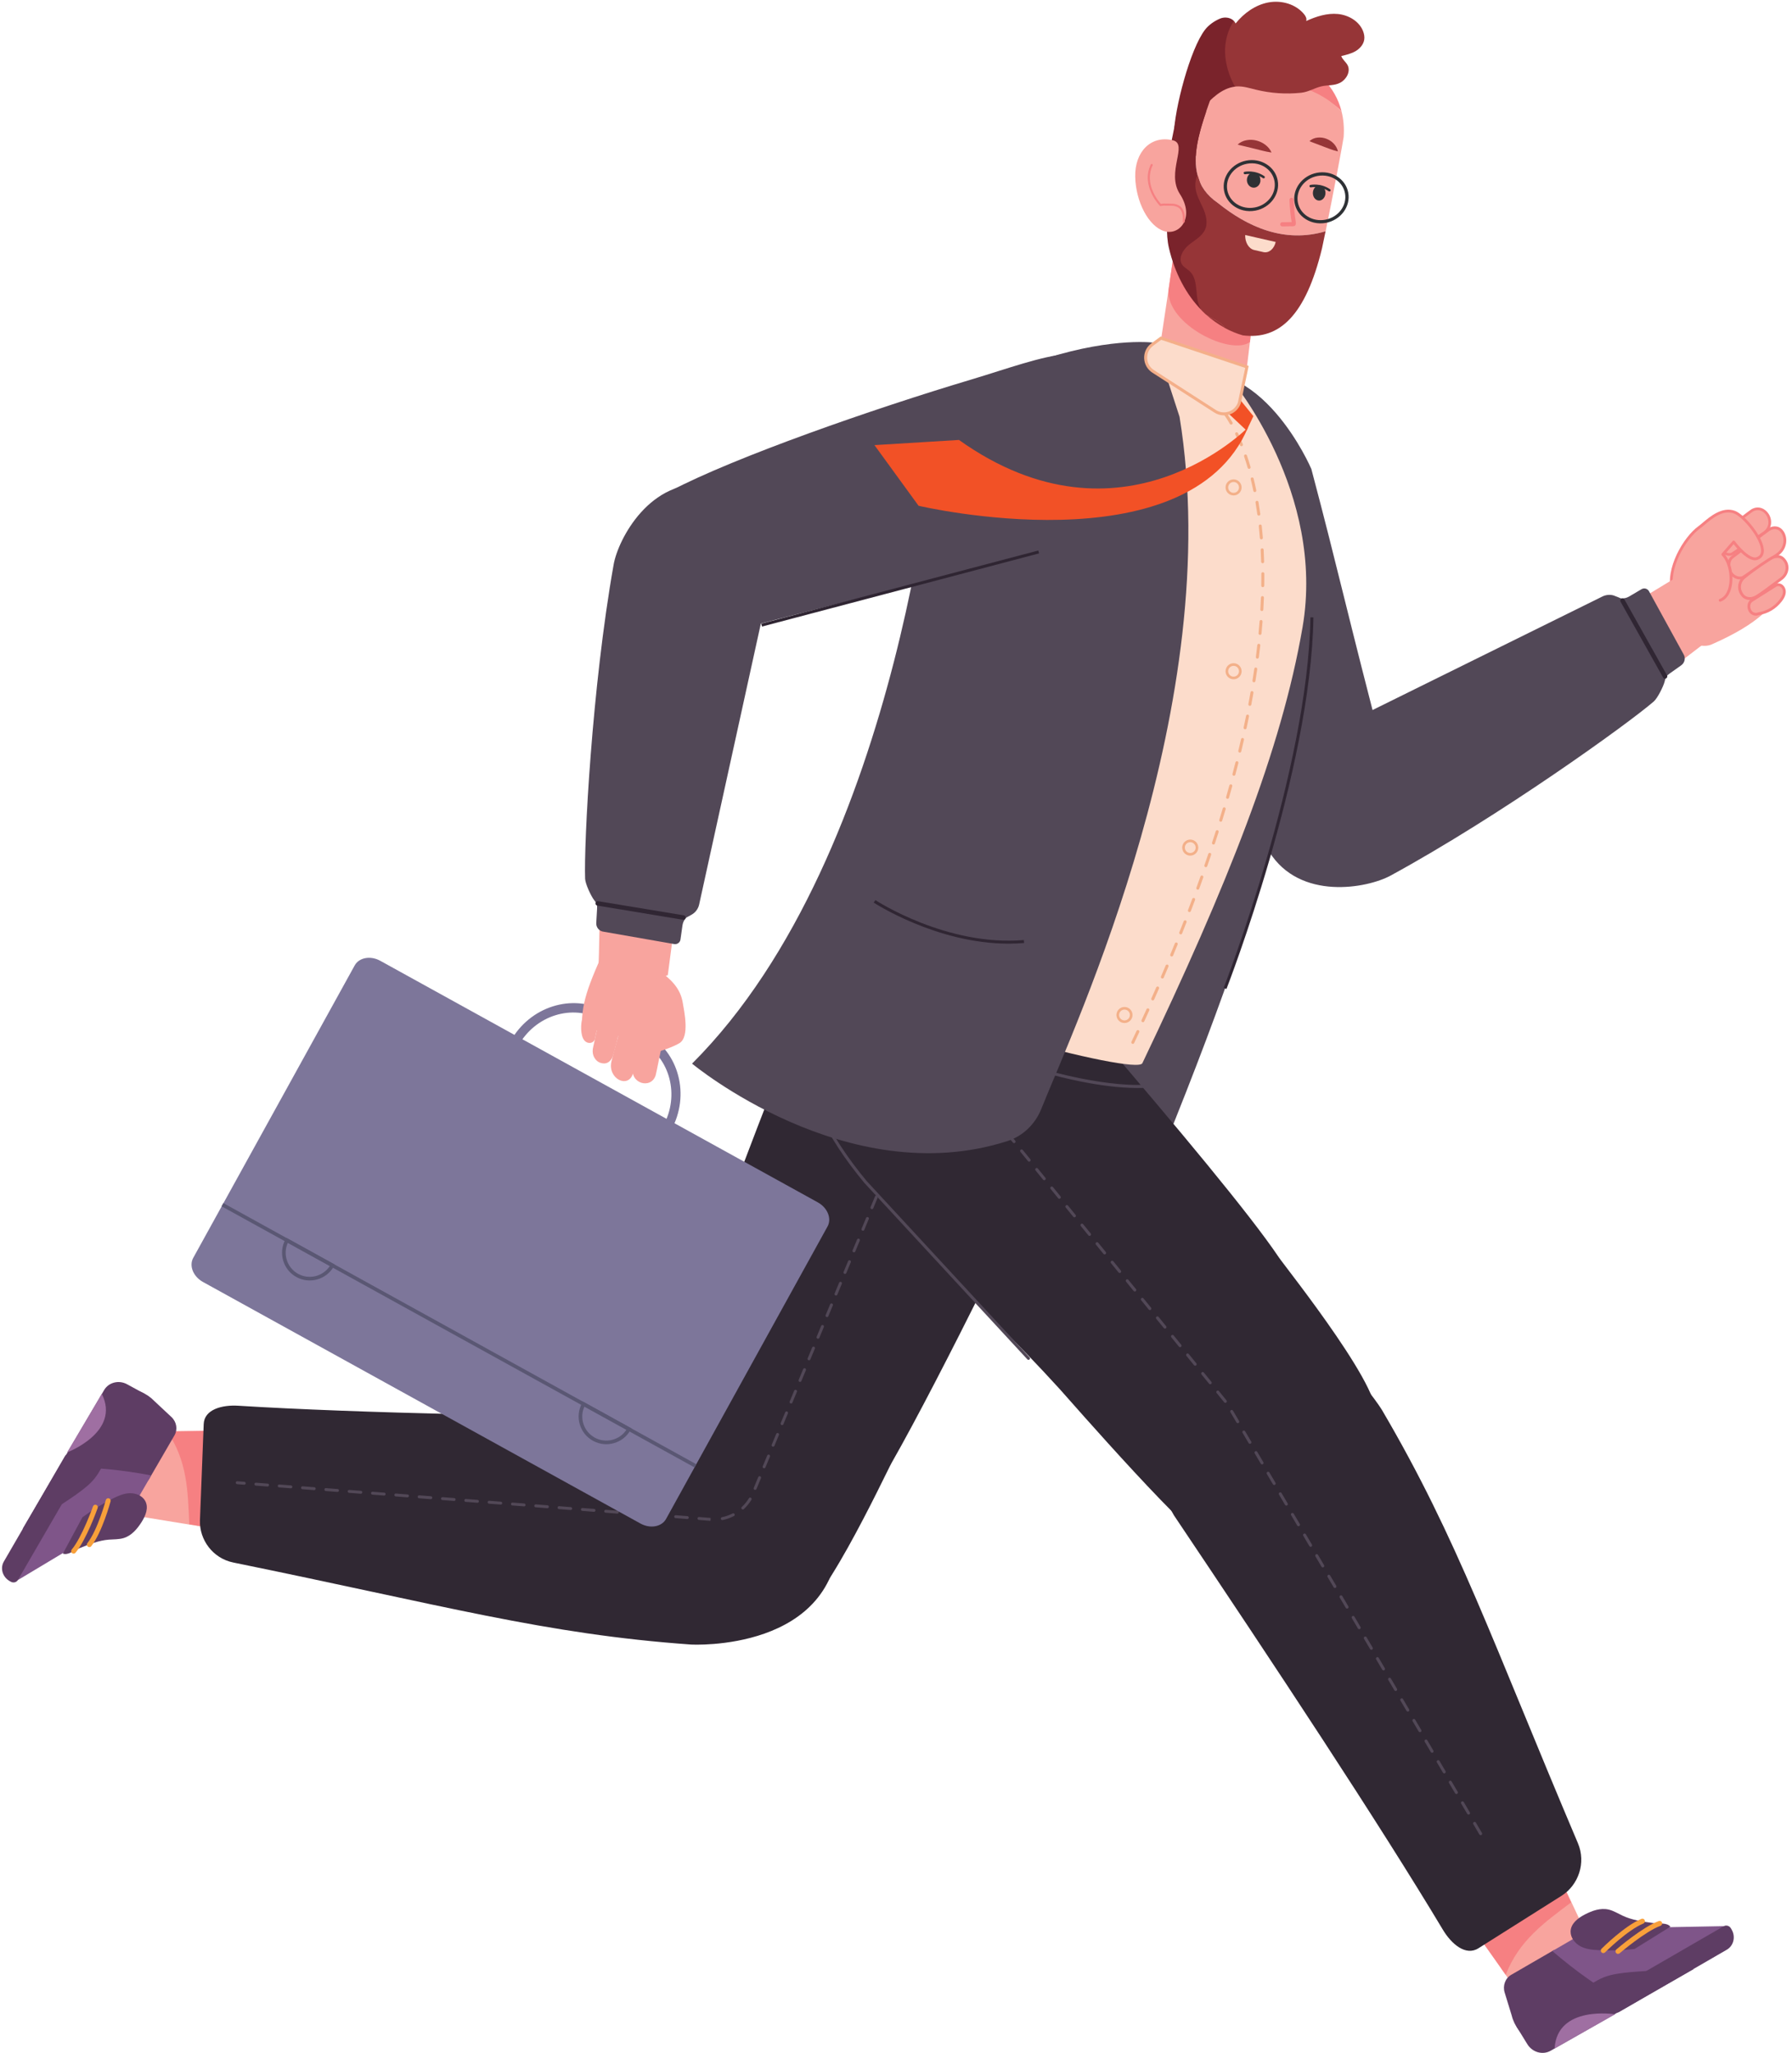 <?xml version="1.0" encoding="UTF-8"?>
<!DOCTYPE svg PUBLIC '-//W3C//DTD SVG 1.0//EN'
          'http://www.w3.org/TR/2001/REC-SVG-20010904/DTD/svg10.dtd'>
<svg height="2226.8" preserveAspectRatio="xMidYMid meet" version="1.0" viewBox="-2.2 -1.9 1943.9 2226.8" width="1943.9" xmlns="http://www.w3.org/2000/svg" xmlns:xlink="http://www.w3.org/1999/xlink" zoomAndPan="magnify"
><defs
  ><clipPath id="a"
    ><path d="M 1883 600 L 1937.852 600 L 1937.852 649 L 1883 649 Z M 1883 600"
    /></clipPath
    ><clipPath id="b"
    ><path d="M 1643 2133 L 1836 2133 L 1836 2224.922 L 1643 2224.922 Z M 1643 2133"
    /></clipPath
  ></defs
  ><g
  ><g
    ><path d="M 1924.48 642.309 C 1924.801 638.512 1918.512 641.949 1916.602 636.828 C 1909.328 617.371 1865.371 574.699 1865.371 574.699 C 1855.281 580.238 1848.801 587.699 1843.289 597.59 C 1823.352 633.391 1825.102 667.078 1829.078 687.051 C 1831.129 697.23 1845.391 701.121 1854.602 697.102 C 1906.738 674.281 1923.531 653.262 1924.48 642.309" fill="#f8a49e"
    /></g
    ><g
    ><path d="M 1926.059 599.379 C 1941.629 588.289 1931.871 563.48 1916.73 572.461 C 1914.711 573.66 1886.121 595.648 1877.141 602.289 C 1873.34 605.078 1872.109 610.73 1874.539 617.629 C 1876.621 623.5 1884.762 627.102 1889.328 623.922 C 1898.371 617.602 1919.289 604.211 1926.059 599.379" fill="#f8a49e"
    /></g
    ><g
    ><path d="M 1923.059 572.07 C 1921.301 572.07 1919.422 572.629 1917.5 573.77 C 1916.43 574.41 1905.949 582.379 1896.711 589.398 C 1889.309 595.031 1881.879 600.68 1878.039 603.52 C 1874.629 606.02 1873.859 611.109 1875.98 617.129 C 1876.922 619.781 1879.5 622.148 1882.559 623.129 C 1884.828 623.871 1886.98 623.691 1888.461 622.672 C 1892.988 619.5 1900.449 614.59 1907.672 609.84 C 1914.941 605.059 1921.809 600.539 1925.18 598.141 C 1933.289 592.359 1934.078 582.289 1930.172 576.289 C 1928.359 573.5 1925.871 572.07 1923.059 572.07 Z M 1885.262 626.621 C 1884.078 626.621 1882.859 626.422 1881.621 626.031 C 1877.641 624.738 1874.371 621.719 1873.109 618.129 C 1870.52 610.789 1871.691 604.41 1876.238 601.07 C 1880.07 598.23 1887.48 592.602 1894.871 586.98 C 1907.219 577.59 1914.801 571.84 1915.949 571.16 C 1922.309 567.379 1928.891 568.75 1932.719 574.629 C 1937.398 581.809 1936.52 593.789 1926.949 600.609 C 1923.531 603.051 1916.641 607.59 1909.352 612.379 C 1902.148 617.129 1894.699 622.031 1890.199 625.172 C 1888.809 626.129 1887.109 626.621 1885.262 626.621" fill="#f68082"
    /></g
    ><g
    ><path d="M 1911.41 576.031 C 1925.801 565.82 1912.48 543.641 1898.371 551.809 C 1896.5 552.91 1873.281 570.941 1864.98 577.039 C 1861.48 579.602 1860.5 585.078 1863.031 591.852 C 1865.199 597.66 1873.078 601.449 1877.301 598.531 C 1885.73 592.762 1905.121 580.512 1911.41 576.031" fill="#f8a49e"
    /></g
    ><g
    ><path d="M 1904.578 551.512 C 1902.84 551.512 1901 551.98 1899.109 553.078 C 1898.18 553.621 1890.289 559.648 1883.34 564.961 C 1876.699 570.031 1869.68 575.391 1865.852 578.211 C 1862.77 580.461 1862.219 585.488 1864.398 591.34 C 1865.449 594.148 1868.27 596.699 1871.398 597.68 C 1873.422 598.32 1875.219 598.191 1876.461 597.328 C 1880.422 594.629 1886.809 590.469 1892.988 586.461 C 1899.988 581.91 1907.23 577.211 1910.559 574.84 C 1917.52 569.898 1917.172 562.18 1913.91 557.09 C 1911.879 553.922 1908.5 551.512 1904.578 551.512 Z M 1873.82 601.012 C 1872.77 601.012 1871.66 600.828 1870.52 600.469 C 1866.512 599.211 1863.031 596.031 1861.66 592.371 C 1859 585.23 1859.941 578.91 1864.109 575.859 C 1867.941 573.051 1874.941 567.691 1881.559 562.641 C 1890.852 555.539 1896.602 551.148 1897.629 550.551 C 1905.43 546.051 1912.809 549.949 1916.371 555.512 C 1920.488 561.922 1920.398 571.441 1912.262 577.219 C 1908.871 579.629 1901.93 584.141 1894.59 588.91 C 1888.422 592.922 1882.039 597.059 1878.129 599.738 C 1876.91 600.578 1875.441 601.012 1873.82 601.012" fill="#f68082"
    /></g
    ><g
    ><path d="M 1886.672 641.66 C 1883.328 636.109 1884.5 628.879 1889.359 624.762 C 1899.25 616.461 1918.738 603.328 1921.52 602.488 C 1925.32 601.32 1930.93 600.441 1935.039 608.23 C 1937.059 612.02 1937.672 620.551 1929.531 626.289 C 1922.691 631.121 1912.871 639.09 1903.559 645 C 1897.82 648.629 1890.66 648.328 1887.09 642.398 L 1886.672 641.66" fill="#f8a49e"
    /></g
    ><g clip-path="url(#a)"
    ><path d="M 1925.859 603.262 C 1924.539 603.262 1923.23 603.559 1921.969 603.941 C 1919.629 604.648 1900.621 617.301 1890.34 625.93 C 1886.051 629.559 1885.031 635.988 1887.98 640.871 C 1887.98 640.879 1887.988 640.891 1887.988 640.91 L 1888.422 641.648 C 1889.641 643.699 1891.48 645.07 1893.711 645.602 C 1896.52 646.27 1899.809 645.578 1902.75 643.711 C 1908.762 639.898 1915.012 635.199 1920.52 631.051 C 1923.5 628.809 1926.262 626.738 1928.66 625.039 C 1935.859 619.969 1935.57 612.469 1933.699 608.941 C 1931.371 604.539 1928.602 603.262 1925.859 603.262 Z M 1895.871 648.891 C 1894.891 648.891 1893.93 648.781 1893 648.559 C 1889.961 647.84 1887.461 645.98 1885.789 643.18 L 1885.359 642.422 C 1881.66 636.281 1882.961 628.191 1888.379 623.602 C 1898.109 615.43 1917.879 602 1921.09 601.031 C 1923.609 600.262 1931.301 597.891 1936.391 607.52 C 1938.75 611.961 1939.211 621.328 1930.41 627.531 C 1928.039 629.211 1925.301 631.27 1922.352 633.48 C 1916.789 637.672 1910.488 642.41 1904.379 646.281 C 1901.68 647.988 1898.699 648.891 1895.871 648.891" fill="#f68082"
    /></g
    ><g
    ><path d="M 1898.211 649.371 C 1892.441 653.012 1894.609 663.441 1901.551 664.32 C 1903.691 664.578 1905.18 663.871 1905.18 663.871 C 1916.172 662.051 1923.961 656.512 1929.398 649.5 C 1932 646.16 1934.039 642.109 1933.23 638.191 C 1932.391 634.262 1928.691 631.25 1924.512 632.77 L 1898.211 649.371" fill="#f8a49e"
    /></g
    ><g
    ><path d="M 1898.211 649.371 L 1898.238 649.371 Z M 1925.172 634.148 L 1899.031 650.66 C 1899.02 650.66 1899.02 650.66 1899.02 650.66 C 1896.461 652.27 1896.121 655.398 1896.609 657.59 C 1897.121 659.871 1898.73 662.43 1901.738 662.809 C 1903.379 663.012 1904.531 662.488 1904.539 662.488 C 1904.66 662.43 1904.801 662.391 1904.941 662.359 C 1914.48 660.789 1922.309 656.148 1928.199 648.57 C 1931.148 644.781 1932.34 641.391 1931.738 638.488 C 1931.359 636.75 1930.301 635.238 1928.879 634.461 C 1927.738 633.828 1926.461 633.719 1925.172 634.148 Z M 1902.488 665.898 C 1902.141 665.898 1901.762 665.879 1901.371 665.828 C 1897.578 665.352 1894.551 662.379 1893.641 658.25 C 1892.719 654.09 1894.191 650.102 1897.398 648.078 L 1923.691 631.488 C 1923.781 631.43 1923.879 631.379 1923.988 631.34 C 1926.148 630.559 1928.41 630.719 1930.352 631.789 C 1932.531 632.988 1934.16 635.27 1934.719 637.871 C 1935.512 641.68 1934.121 645.91 1930.609 650.441 C 1924.27 658.59 1915.859 663.602 1905.621 665.34 C 1905.141 665.531 1904.02 665.898 1902.488 665.898" fill="#f68082"
    /></g
    ><g
    ><path d="M 1863.781 649.238 C 1879.469 643.672 1878.398 611.371 1866.66 599.512 L 1878.43 586.02 C 1888.449 599.121 1897.852 605.73 1903.43 604.012 C 1922.66 598.078 1892.469 558.781 1879.531 553.762 C 1863.738 547.66 1848.18 565.039 1841.27 569.969 C 1825.711 581.121 1805.16 615.07 1812.16 638.828 L 1863.781 649.238" fill="#f8a49e"
    /></g
    ><g
    ><path d="M 1863.781 650.762 C 1863.148 650.762 1862.57 650.379 1862.34 649.75 C 1862.059 648.961 1862.48 648.09 1863.27 647.809 C 1868 646.129 1871.48 641.391 1873.059 634.461 C 1875.762 622.672 1872.398 607.469 1865.578 600.578 C 1865.02 600.012 1864.988 599.109 1865.52 598.512 L 1877.289 585.02 C 1877.59 584.672 1877.891 584.512 1878.48 584.5 C 1878.941 584.512 1879.359 584.73 1879.641 585.09 C 1888.922 597.219 1898.07 604.07 1902.98 602.559 C 1906.328 601.531 1908.012 599.328 1908.129 595.852 C 1908.59 583.121 1888.711 558.949 1878.98 555.18 C 1866.859 550.5 1854.738 560.738 1846.719 567.52 C 1844.961 569.012 1843.441 570.289 1842.16 571.211 C 1826.09 582.719 1807.02 616.012 1813.621 638.398 C 1813.852 639.211 1813.391 640.059 1812.59 640.289 C 1811.77 640.531 1810.941 640.07 1810.699 639.262 C 1803.75 615.672 1823.609 580.762 1840.391 568.73 C 1841.57 567.891 1843.039 566.641 1844.75 565.191 C 1852.801 558.391 1866.262 547 1880.078 552.34 C 1890.73 556.469 1911.68 581.961 1911.18 595.961 C 1911.012 600.762 1908.48 604.051 1903.879 605.469 C 1897.672 607.379 1888.441 601.172 1878.371 588.41 L 1868.711 599.48 C 1875.641 607.512 1878.852 622.789 1876.031 635.141 C 1874.211 643.121 1870.039 648.629 1864.289 650.68 C 1864.121 650.738 1863.949 650.762 1863.781 650.762" fill="#f68082"
    /></g
    ><g
    ><path d="M 1275 405.898 C 1209.078 426.141 1202.66 474.711 1225.91 553.012 C 1257.551 659.59 1309.359 808.961 1345.941 879.059 C 1377.879 940.309 1433.219 942.52 1471.738 922.539 C 1511.66 901.859 1506.531 844.301 1499.27 816.551 C 1459.648 665.59 1449.73 617.629 1420.32 506.871 C 1420.32 506.871 1365.648 378.078 1275 405.898" fill="#524857"
    /></g
    ><g
    ><path d="M 1798.352 731.41 C 1814.398 721.738 1843.641 697.52 1858.559 687.281 C 1877.172 674.469 1838.328 636.141 1817.281 623.762 L 1743.391 668.469 C 1748.352 700.148 1770.07 711.691 1798.352 731.41" fill="#f8a49e"
    /></g
    ><g
    ><path d="M 1761.32 649.309 L 1577.309 738.859 C 1578.578 746.641 1577.801 748.879 1579.359 756.602 C 1583.961 779.391 1590.32 801.828 1600.172 822.84 C 1605.289 833.801 1611.852 844.141 1619.238 853.898 C 1735.859 790.84 1815.691 707.93 1815.691 707.93 C 1815.691 707.93 1767.969 685.43 1761.32 649.309" fill="#f8a49e"
    /></g
    ><g
    ><path d="M 1803.602 737.18 L 1804.02 735.52 C 1804.93 731.891 1805.93 730.922 1808.949 728.711 L 1821.59 719.73 C 1825.48 716.941 1826.52 711.59 1823.961 707.578 L 1786.449 639.23 C 1784.789 636.469 1781.23 635.59 1778.469 637.211 L 1764.949 645.191 C 1762.219 646.781 1759.051 647.461 1755.898 647.102 C 1755.898 647.102 1750.328 644.672 1748.219 644.02 C 1744.301 642.82 1739.922 643.281 1736.25 645.031 L 1439.059 791.809 C 1403.391 809.941 1343.211 871.441 1374.41 921.73 C 1407.84 975.648 1481.398 961.422 1506.109 947.961 C 1624.91 883.25 1763.488 783.449 1791.699 759.059 C 1795.852 755.488 1802.27 742.531 1803.602 737.18" fill="#524857"
    /></g
    ><g
    ><path d="M 1803.988 734.262 C 1803.141 734.262 1802.309 733.809 1801.871 733.02 L 1755.73 650.789 C 1755.07 649.621 1755.488 648.141 1756.66 647.48 C 1757.828 646.828 1759.32 647.238 1759.969 648.41 L 1806.109 730.641 C 1806.77 731.809 1806.352 733.289 1805.18 733.949 C 1804.801 734.16 1804.398 734.262 1803.988 734.262" fill="#302633"
    /></g
    ><g
    ><path d="M 1400.602 798.07 C 1400.602 798.07 1402.551 893.559 1259.109 1246 L 1193.449 1161.469 L 1322.629 792.781 L 1400.602 798.07" fill="#524857"
    /></g
    ><g
    ><path d="M 860.812 1116.422 C 825.164 1202.18 787.773 1306.18 736.172 1439.16 C 732.27 1449.211 649.461 1649.531 661.703 1655.398 L 856.309 1750.609 C 881.27 1763.102 958.75 1595.84 965 1584.891 C 1020.121 1488.16 1115.711 1290.859 1149.988 1219.75 C 1156.02 1207.219 960.273 877.129 860.812 1116.422" fill="#302833"
    /></g
    ><g
    ><path d="M 268.781 1644.828 C 267.289 1608.738 247.961 1582.391 226.109 1550.57 L 187.078 1550.672 C 187.051 1550.641 187.016 1550.609 186.984 1550.57 L 118.578 1551.59 L 116.609 1637.672 L 244.137 1658.539 C 244.137 1658.469 244.102 1658.41 244.102 1658.352 L 268.781 1644.828" fill="#f8a49e"
    /></g
    ><g
    ><path d="M 203.098 1651.5 L 244.137 1658.379 L 283.051 1664.91 L 267.922 1549.371 L 187.109 1550.672 L 179.121 1550.801 C 200.941 1582.609 201.637 1615.398 203.098 1651.5" fill="#f68082"
    /></g
    ><g
    ><path d="M 780 1536.781 C 588.184 1534.691 387.395 1531.102 256.223 1522.922 C 238.715 1521.84 219.301 1526.891 218.762 1542.93 L 214.703 1647.281 C 213.977 1668.238 228.562 1688.48 250.922 1693.012 C 478.703 1739.41 588.691 1770.711 747.465 1781.969 C 747.465 1781.969 906.293 1790.852 908.258 1660.148 C 910.004 1542.77 780 1536.781 780 1536.781" fill="#302833"
    /></g
    ><g
    ><path d="M 982.613 1215.988 C 982.41 1215.988 982.203 1215.949 982.004 1215.871 C 981.195 1215.531 980.812 1214.602 981.148 1213.789 L 986.02 1202.078 C 986.355 1201.27 987.281 1200.898 988.094 1201.23 C 988.902 1201.559 989.285 1202.488 988.949 1203.301 L 984.078 1215.012 C 983.824 1215.621 983.234 1215.988 982.613 1215.988 Z M 972.863 1239.41 C 972.66 1239.41 972.457 1239.371 972.258 1239.289 C 971.449 1238.949 971.066 1238.031 971.402 1237.219 L 976.273 1225.5 C 976.609 1224.691 977.535 1224.32 978.352 1224.648 C 979.156 1224.988 979.539 1225.922 979.203 1226.719 L 974.332 1238.441 C 974.078 1239.051 973.488 1239.41 972.863 1239.41 Z M 963.121 1262.84 C 962.914 1262.84 962.711 1262.801 962.508 1262.719 C 961.699 1262.379 961.32 1261.449 961.656 1260.648 L 966.527 1248.93 C 966.863 1248.121 967.789 1247.75 968.602 1248.078 C 969.41 1248.41 969.793 1249.34 969.457 1250.148 L 964.586 1261.859 C 964.328 1262.469 963.738 1262.84 963.121 1262.84 Z M 953.371 1286.262 C 953.168 1286.262 952.965 1286.23 952.762 1286.141 C 951.953 1285.809 951.57 1284.879 951.906 1284.07 L 956.777 1272.359 C 957.117 1271.551 958.039 1271.172 958.855 1271.5 C 959.664 1271.84 960.043 1272.77 959.711 1273.578 L 954.84 1285.289 C 954.582 1285.898 953.992 1286.262 953.371 1286.262 Z M 943.625 1309.691 C 943.422 1309.691 943.219 1309.648 943.016 1309.57 C 942.207 1309.23 941.828 1308.301 942.16 1307.488 L 947.031 1295.781 C 947.371 1294.969 948.293 1294.609 949.109 1294.93 C 949.914 1295.27 950.297 1296.191 949.961 1297 L 945.09 1308.711 C 944.836 1309.32 944.246 1309.691 943.625 1309.691 Z M 933.879 1333.121 C 933.676 1333.121 933.469 1333.078 933.27 1332.988 C 932.461 1332.66 932.078 1331.73 932.414 1330.922 L 937.285 1319.211 C 937.625 1318.398 938.551 1318.031 939.363 1318.352 C 940.172 1318.691 940.551 1319.621 940.215 1320.43 L 935.344 1332.141 C 935.09 1332.75 934.5 1333.121 933.879 1333.121 Z M 924.133 1356.539 C 923.93 1356.539 923.723 1356.5 923.52 1356.422 C 922.715 1356.078 922.332 1355.148 922.664 1354.34 L 927.539 1342.629 C 927.875 1341.828 928.801 1341.449 929.613 1341.781 C 930.422 1342.121 930.805 1343.051 930.469 1343.852 L 925.598 1355.57 C 925.344 1356.172 924.75 1356.539 924.133 1356.539 Z M 914.383 1379.969 C 914.18 1379.969 913.977 1379.93 913.773 1379.852 C 912.969 1379.512 912.586 1378.578 912.918 1377.77 L 917.793 1366.059 C 918.129 1365.25 919.051 1364.871 919.867 1365.199 C 920.676 1365.539 921.055 1366.469 920.723 1367.281 L 915.852 1378.988 C 915.594 1379.602 915.004 1379.969 914.383 1379.969 Z M 904.637 1403.391 C 904.434 1403.391 904.23 1403.352 904.027 1403.27 C 903.219 1402.93 902.84 1402 903.172 1401.199 L 908.043 1389.48 C 908.383 1388.68 909.309 1388.301 910.121 1388.629 C 910.93 1388.969 911.309 1389.891 910.973 1390.699 L 906.102 1402.422 C 905.852 1403.02 905.258 1403.391 904.637 1403.391 Z M 894.891 1426.82 C 894.688 1426.82 894.484 1426.781 894.281 1426.699 C 893.473 1426.359 893.094 1425.43 893.426 1424.621 L 898.297 1412.91 C 898.637 1412.102 899.559 1411.73 900.375 1412.051 C 901.184 1412.391 901.562 1413.32 901.227 1414.129 L 896.355 1425.84 C 896.102 1426.449 895.512 1426.82 894.891 1426.82 Z M 885.145 1450.238 C 884.938 1450.238 884.734 1450.199 884.535 1450.121 C 883.723 1449.789 883.344 1448.859 883.68 1448.051 L 888.551 1436.328 C 888.891 1435.531 889.812 1435.148 890.625 1435.48 C 891.434 1435.82 891.816 1436.75 891.48 1437.551 L 886.609 1449.27 C 886.355 1449.871 885.766 1450.238 885.145 1450.238 Z M 875.395 1473.672 C 875.191 1473.672 874.988 1473.629 874.785 1473.551 C 873.977 1473.211 873.598 1472.281 873.934 1471.469 L 878.805 1459.762 C 879.141 1458.961 880.066 1458.578 880.879 1458.91 C 881.688 1459.238 882.066 1460.172 881.734 1460.98 L 876.859 1472.691 C 876.605 1473.301 876.016 1473.672 875.395 1473.672 Z M 865.648 1497.102 C 865.445 1497.102 865.242 1497.051 865.039 1496.98 C 864.23 1496.641 863.852 1495.711 864.184 1494.898 L 869.059 1483.18 C 869.398 1482.379 870.324 1482.012 871.137 1482.328 C 871.945 1482.672 872.324 1483.602 871.992 1484.41 L 867.117 1496.121 C 866.863 1496.73 866.27 1497.102 865.648 1497.102 Z M 855.902 1520.52 C 855.695 1520.52 855.492 1520.48 855.293 1520.398 C 854.484 1520.059 854.105 1519.129 854.438 1518.32 L 859.312 1506.609 C 859.648 1505.801 860.578 1505.43 861.387 1505.762 C 862.195 1506.102 862.578 1507.02 862.242 1507.828 L 857.367 1519.539 C 857.113 1520.148 856.523 1520.52 855.902 1520.52 Z M 846.156 1543.949 C 845.953 1543.949 845.746 1543.91 845.547 1543.828 C 844.738 1543.488 844.355 1542.559 844.691 1541.75 L 849.566 1530.039 C 849.902 1529.23 850.828 1528.859 851.641 1529.18 C 852.449 1529.52 852.828 1530.449 852.496 1531.262 L 847.621 1542.969 C 847.367 1543.578 846.773 1543.949 846.156 1543.949 Z M 836.406 1567.371 C 836.203 1567.371 836 1567.328 835.801 1567.25 C 834.988 1566.91 834.609 1565.98 834.945 1565.18 L 839.82 1553.461 C 840.156 1552.648 841.082 1552.281 841.895 1552.609 C 842.703 1552.941 843.086 1553.871 842.75 1554.68 L 837.871 1566.398 C 837.621 1567 837.027 1567.371 836.406 1567.371 Z M 826.664 1590.801 C 826.461 1590.801 826.254 1590.762 826.055 1590.68 C 825.246 1590.34 824.863 1589.41 825.195 1588.602 L 830.07 1576.891 C 830.41 1576.078 831.336 1575.711 832.148 1576.039 C 832.953 1576.371 833.336 1577.301 833.004 1578.109 L 828.129 1589.82 C 827.871 1590.43 827.281 1590.801 826.664 1590.801 Z M 262.742 1608.602 C 262.703 1608.602 262.66 1608.602 262.621 1608.602 L 255.02 1608.012 C 254.148 1607.941 253.492 1607.18 253.562 1606.301 C 253.629 1605.43 254.363 1604.719 255.266 1604.852 L 262.867 1605.441 C 263.738 1605.5 264.395 1606.27 264.324 1607.141 C 264.258 1607.969 263.566 1608.602 262.742 1608.602 Z M 288.039 1610.559 C 288 1610.559 287.957 1610.559 287.918 1610.559 L 275.27 1609.578 C 274.398 1609.512 273.742 1608.738 273.812 1607.879 C 273.879 1607 274.598 1606.25 275.516 1606.422 L 288.16 1607.398 C 289.035 1607.461 289.688 1608.23 289.617 1609.102 C 289.559 1609.93 288.859 1610.559 288.039 1610.559 Z M 313.34 1612.52 C 313.297 1612.52 313.258 1612.52 313.215 1612.52 L 300.566 1611.531 C 299.691 1611.469 299.039 1610.699 299.109 1609.828 C 299.176 1608.961 299.902 1608.23 300.809 1608.379 L 313.461 1609.359 C 314.332 1609.422 314.984 1610.191 314.918 1611.059 C 314.852 1611.891 314.156 1612.52 313.34 1612.52 Z M 816.914 1614.219 C 816.711 1614.219 816.504 1614.18 816.305 1614.102 C 815.496 1613.762 815.117 1612.828 815.449 1612.031 L 820.324 1600.309 C 820.66 1599.5 821.586 1599.129 822.402 1599.461 C 823.207 1599.801 823.59 1600.73 823.254 1601.531 L 818.379 1613.25 C 818.125 1613.852 817.535 1614.219 816.914 1614.219 Z M 338.637 1614.48 C 338.594 1614.48 338.551 1614.48 338.512 1614.48 L 325.863 1613.5 C 324.988 1613.43 324.336 1612.66 324.406 1611.789 C 324.473 1610.922 325.27 1610.191 326.109 1610.328 L 338.758 1611.32 C 339.633 1611.379 340.281 1612.148 340.215 1613.02 C 340.152 1613.852 339.457 1614.48 338.637 1614.48 Z M 363.93 1616.441 C 363.887 1616.441 363.848 1616.441 363.805 1616.43 L 351.16 1615.461 C 350.285 1615.391 349.633 1614.629 349.699 1613.75 C 349.766 1612.879 350.543 1612.16 351.406 1612.301 L 364.051 1613.27 C 364.922 1613.34 365.574 1614.109 365.508 1614.98 C 365.449 1615.809 364.75 1616.441 363.93 1616.441 Z M 389.23 1618.398 C 389.184 1618.398 389.145 1618.398 389.105 1618.391 L 376.457 1617.422 C 375.582 1617.352 374.93 1616.578 375 1615.719 C 375.062 1614.84 375.852 1614.129 376.703 1614.262 L 389.348 1615.238 C 390.223 1615.301 390.875 1616.07 390.805 1616.93 C 390.746 1617.77 390.047 1618.398 389.23 1618.398 Z M 414.527 1620.359 C 414.48 1620.359 414.441 1620.359 414.398 1620.359 L 401.754 1619.379 C 400.879 1619.309 400.227 1618.551 400.293 1617.68 C 400.359 1616.801 401.133 1616.102 401.996 1616.219 L 414.645 1617.199 C 415.516 1617.262 416.172 1618.031 416.102 1618.898 C 416.039 1619.73 415.344 1620.359 414.527 1620.359 Z M 439.824 1622.32 C 439.781 1622.32 439.738 1622.32 439.695 1622.32 L 427.047 1621.328 C 426.172 1621.27 425.523 1620.5 425.594 1619.629 C 425.656 1618.762 426.438 1618.07 427.293 1618.172 L 439.945 1619.16 C 440.816 1619.219 441.469 1619.988 441.402 1620.859 C 441.336 1621.691 440.641 1622.32 439.824 1622.32 Z M 465.117 1624.281 C 465.074 1624.281 465.035 1624.281 464.988 1624.281 L 452.344 1623.301 C 451.469 1623.23 450.816 1622.461 450.887 1621.59 C 450.953 1620.719 451.746 1620.031 452.594 1620.129 L 465.238 1621.121 C 466.113 1621.18 466.762 1621.949 466.695 1622.82 C 466.633 1623.648 465.938 1624.281 465.117 1624.281 Z M 490.418 1626.238 C 490.371 1626.238 490.332 1626.238 490.293 1626.23 L 477.641 1625.262 C 476.77 1625.191 476.117 1624.43 476.184 1623.551 C 476.25 1622.68 477.086 1622 477.883 1622.102 L 490.535 1623.07 C 491.406 1623.141 492.062 1623.91 491.992 1624.77 C 491.93 1625.609 491.234 1626.238 490.418 1626.238 Z M 515.711 1628.199 C 515.668 1628.199 515.629 1628.199 515.59 1628.191 L 502.938 1627.211 C 502.062 1627.148 501.41 1626.379 501.48 1625.52 C 501.547 1624.641 502.391 1623.91 503.18 1624.059 L 515.832 1625.039 C 516.699 1625.102 517.355 1625.859 517.289 1626.738 C 517.227 1627.57 516.527 1628.199 515.711 1628.199 Z M 541.008 1630.16 C 540.969 1630.16 540.926 1630.16 540.887 1630.16 L 528.23 1629.18 C 527.363 1629.109 526.711 1628.352 526.777 1627.469 C 526.844 1626.602 527.668 1625.879 528.477 1626.02 L 541.133 1627 C 542 1627.059 542.652 1627.828 542.586 1628.699 C 542.523 1629.531 541.828 1630.16 541.008 1630.16 Z M 566.305 1632.121 C 566.262 1632.121 566.219 1632.121 566.18 1632.109 L 553.527 1631.141 C 552.656 1631.07 552.004 1630.309 552.074 1629.441 C 552.137 1628.559 552.977 1627.84 553.773 1627.98 L 566.426 1628.961 C 567.297 1629.02 567.949 1629.789 567.883 1630.66 C 567.816 1631.488 567.121 1632.121 566.305 1632.121 Z M 591.602 1634.078 C 591.559 1634.078 591.52 1634.078 591.477 1634.078 L 578.828 1633.09 C 577.953 1633.031 577.305 1632.262 577.371 1631.391 C 577.438 1630.52 578.223 1629.809 579.074 1629.93 L 591.723 1630.922 C 592.598 1630.98 593.246 1631.738 593.176 1632.621 C 593.117 1633.449 592.418 1634.078 591.602 1634.078 Z M 803.562 1635.5 C 803.141 1635.5 802.715 1635.328 802.402 1635 C 801.809 1634.359 801.844 1633.352 802.484 1632.75 C 805.48 1629.969 808.074 1626.789 810.203 1623.301 C 810.656 1622.539 811.641 1622.309 812.383 1622.77 C 813.133 1623.219 813.367 1624.199 812.91 1624.941 C 810.637 1628.68 807.855 1632.09 804.645 1635.078 C 804.34 1635.359 803.949 1635.5 803.562 1635.5 Z M 616.898 1636.039 C 616.855 1636.039 616.812 1636.039 616.77 1636.039 L 604.121 1635.051 C 603.25 1634.988 602.602 1634.219 602.668 1633.352 C 602.734 1632.48 603.5 1631.781 604.371 1631.898 L 617.02 1632.879 C 617.891 1632.941 618.539 1633.711 618.477 1634.578 C 618.41 1635.41 617.715 1636.039 616.898 1636.039 Z M 642.195 1638 C 642.152 1638 642.113 1638 642.07 1638 L 629.422 1637.012 C 628.551 1636.949 627.895 1636.191 627.965 1635.309 C 628.027 1634.441 628.871 1633.75 629.664 1633.859 L 642.316 1634.828 C 643.188 1634.898 643.84 1635.66 643.773 1636.539 C 643.711 1637.371 643.012 1638 642.195 1638 Z M 667.488 1639.961 C 667.445 1639.961 667.406 1639.961 667.363 1639.949 L 654.719 1638.98 C 653.848 1638.91 653.195 1638.148 653.262 1637.27 C 653.328 1636.398 654.117 1635.719 654.965 1635.82 L 667.609 1636.789 C 668.484 1636.859 669.137 1637.629 669.066 1638.5 C 669.004 1639.328 668.309 1639.961 667.488 1639.961 Z M 692.789 1641.922 C 692.746 1641.922 692.703 1641.922 692.664 1641.922 L 680.012 1640.941 C 679.141 1640.871 678.488 1640.109 678.559 1639.238 C 678.621 1638.359 679.453 1637.68 680.258 1637.781 L 692.91 1638.762 C 693.781 1638.82 694.434 1639.578 694.363 1640.461 C 694.305 1641.289 693.605 1641.922 692.789 1641.922 Z M 718.086 1643.879 C 718.039 1643.879 718 1643.879 717.957 1643.879 L 705.309 1642.891 C 704.438 1642.828 703.785 1642.059 703.852 1641.191 C 703.918 1640.32 704.703 1639.59 705.559 1639.738 L 718.203 1640.719 C 719.078 1640.781 719.73 1641.551 719.66 1642.422 C 719.598 1643.25 718.902 1643.879 718.086 1643.879 Z M 743.383 1645.84 C 743.34 1645.84 743.297 1645.84 743.254 1645.84 L 730.605 1644.852 C 729.73 1644.789 729.082 1644.02 729.152 1643.148 C 729.215 1642.281 730.012 1641.559 730.852 1641.691 L 743.5 1642.68 C 744.375 1642.738 745.023 1643.512 744.961 1644.379 C 744.898 1645.211 744.199 1645.84 743.383 1645.84 Z M 781.289 1646.969 C 780.551 1646.969 779.895 1646.461 779.734 1645.711 C 779.562 1644.852 780.113 1644.012 780.973 1643.84 C 784.973 1643.02 788.844 1641.648 792.488 1639.781 C 793.266 1639.371 794.223 1639.68 794.625 1640.461 C 795.027 1641.238 794.719 1642.191 793.941 1642.59 C 790.039 1644.602 785.891 1646.07 781.609 1646.941 C 781.504 1646.969 781.395 1646.969 781.289 1646.969 Z M 768.395 1647.781 L 755.902 1646.809 C 755.031 1646.75 754.383 1645.98 754.449 1645.109 C 754.512 1644.238 755.285 1643.531 756.152 1643.66 L 768.582 1644.621 L 768.676 1646.211 Z M 768.539 1647.789 L 768.676 1646.211 L 768.539 1647.789" fill="#524857"
    /></g
    ><g
    ><path d="M 187.078 1555.012 C 190.762 1548.641 189.395 1540.461 183.781 1535.191 L 165.164 1517.781 C 148.895 1500.809 121.59 1500.719 111.66 1517.621 L 69.477 1589.52 C 65.992 1633.648 121.984 1627.75 158.996 1603.43 L 187.078 1555.012" fill="#5e3d64"
    /></g
    ><g
    ><path d="M 18.512 1711.25 L 138.051 1639.602 L 161.832 1598.531 C 130.691 1592.539 100.277 1589.648 69.477 1589.52 L 5.035 1699.422 C 0.723 1706.738 10.996 1715.75 18.512 1711.25" fill="#7f5589"
    /></g
    ><g
    ><path d="M 1.957 1691.961 L 68.148 1577.762 C 69.703 1575.09 73.191 1574.27 75.98 1575.891 L 85.973 1581.719 C 88.762 1583.34 89.746 1586.801 88.223 1589.461 L 17.242 1711.91 C 15.691 1714.578 12.199 1715.398 9.41 1713.781 L 8.047 1712.988 C 0.531 1708.578 -2.23 1699.16 1.957 1691.961" fill="#5e3d64"
    /></g
    ><g
    ><path d="M 135.672 1499.641 L 154.508 1509.91 L 108.234 1589.781 C 97.707 1607.922 95.645 1611.219 22.289 1656.629 L 110.711 1505.98 C 115.625 1497.551 126.664 1494.73 135.672 1499.641" fill="#5e3d64"
    /></g
    ><g
    ><path d="M 131.895 1666.469 C 140.523 1663.859 146.609 1656.629 151.34 1649.18 C 155.746 1642.301 159.426 1633.379 155.238 1626.031 C 152.035 1620.352 144.867 1617.559 138.367 1617.809 C 131.863 1618.031 125.84 1620.73 120.129 1623.621 C 108.586 1629.449 97.582 1636.27 87.207 1643.922 L 65.992 1683.34 C 71.605 1685.328 76.648 1680.48 84.324 1677.34 C 94.121 1673.352 105.16 1669 115.883 1668.18 C 121.27 1667.762 126.789 1668.02 131.895 1666.469" fill="#5e3d64"
    /></g
    ><g
    ><path d="M 77.629 1683.352 C 77.02 1683.352 76.402 1683.141 75.898 1682.711 C 74.773 1681.762 74.637 1680.07 75.59 1678.941 C 86.656 1665.891 98.586 1632.422 98.703 1632.078 C 99.195 1630.691 100.727 1629.949 102.121 1630.449 C 103.512 1630.941 104.242 1632.48 103.75 1633.871 C 103.25 1635.281 91.367 1668.609 79.672 1682.41 C 79.141 1683.031 78.391 1683.352 77.629 1683.352" fill="#f8a03a"
    /></g
    ><g
    ><path d="M 94.691 1676.309 C 94.113 1676.309 93.531 1676.121 93.043 1675.738 C 91.879 1674.828 91.676 1673.148 92.586 1671.98 C 103.723 1657.77 112.512 1625.559 112.598 1625.238 C 112.984 1623.809 114.449 1622.98 115.883 1623.352 C 117.305 1623.738 118.148 1625.211 117.762 1626.629 C 117.395 1627.988 108.609 1660.219 96.797 1675.281 C 96.273 1675.961 95.484 1676.309 94.691 1676.309" fill="#f8a03a"
    /></g
    ><g
    ><path d="M 108.234 1510.078 L 70.59 1573.539 C 70.59 1573.539 129.008 1551.559 108.234 1510.078" fill="#9f6fa2"
    /></g
    ><g
    ><path d="M 207.43 1362.512 L 382.562 1045.309 C 387.305 1036.719 399.73 1034.449 410.324 1040.301 L 884.926 1302.328 C 895.48 1308.16 900.238 1319.879 895.477 1328.5 L 720.344 1645.699 C 715.602 1654.289 703.176 1656.57 692.578 1650.719 L 217.977 1388.68 C 207.383 1382.828 202.664 1371.129 207.43 1362.512" fill="#7d769a"
    /></g
    ><g
    ><path d="M 505.062 1232.09 L 662.242 1318.879 L 717.258 1219.23 C 735.422 1186.328 724.754 1145.52 693.473 1128.25 L 649.754 1104.102 C 618.469 1086.828 578.242 1099.551 560.078 1132.449 Z M 665.836 1332.629 L 491.512 1236.379 L 551.504 1127.719 C 572.414 1089.84 618.723 1075.211 654.73 1095.09 L 698.449 1119.23 C 734.461 1139.109 746.738 1186.09 725.828 1223.961 L 665.836 1332.629" fill="#7d769a"
    /></g
    ><g
    ><path d="M 751.195 1589.828 L 238.133 1306.559 L 240.035 1303.109 L 753.098 1586.379 L 751.195 1589.828" fill="#5a5773"
    /></g
    ><g
    ><path d="M 310.035 1346.172 C 304.414 1358.449 309.156 1373.219 321.184 1379.871 C 333.195 1386.5 348.215 1382.629 355.605 1371.328 Z M 319.277 1383.32 C 304.773 1375.301 299.477 1357 307.477 1342.5 L 308.43 1340.781 L 361.023 1369.82 L 360.074 1371.539 C 352.07 1386.039 333.773 1391.32 319.277 1383.32" fill="#5a5773"
    /></g
    ><g
    ><path d="M 631.766 1523.801 C 626.141 1536.078 630.887 1550.859 642.91 1557.5 C 654.922 1564.129 669.941 1560.262 677.336 1548.961 Z M 641.008 1560.949 C 626.496 1552.93 621.199 1534.629 629.203 1520.141 L 630.152 1518.41 L 682.75 1547.449 L 681.801 1549.18 C 673.797 1563.672 655.5 1568.949 641.008 1560.949" fill="#5a5773"
    /></g
    ><g
    ><path d="M 629.211 1117.379 C 629.375 1121.039 640.266 1113.391 644.809 1115.789 C 655.734 1121.59 683.004 1124.16 701.551 1125.262 C 713.641 1125.969 724.02 1116.051 723.238 1103.961 C 723.043 1100.809 722.594 1097.629 721.941 1094.359 C 714.258 1054.801 692.18 1031.488 676.938 1019.719 C 669.191 1013.719 662.055 1008.82 657.941 1018 C 634.398 1070.07 627.852 1086.539 629.211 1117.379" fill="#f8a49e"
    /></g
    ><g
    ><path d="M 661.086 1149.41 C 656.703 1168.059 679.078 1179.441 684.461 1162.609 C 685.176 1160.371 692.242 1124.898 694.641 1114.012 C 695.648 1109.398 693.055 1104.441 687.055 1101.102 C 681.93 1098.25 673.824 1101.199 672.496 1106.609 C 669.805 1117.352 662.996 1141.309 661.086 1149.41" fill="#f8a49e"
    /></g
    ><g
    ><path d="M 684.621 1155.898 C 680.539 1173.121 703.883 1180.148 709.004 1164.621 C 709.688 1162.539 715.328 1133.648 717.531 1123.539 C 718.473 1119.289 715.816 1114.66 709.781 1111.441 C 704.629 1108.719 692.047 1105.738 690.785 1110.73 C 688.316 1120.68 686.438 1148.41 684.621 1155.898" fill="#f8a49e"
    /></g
    ><g
    ><path d="M 662.734 1093.48 C 668.574 1095.23 672.203 1101.262 671.23 1107.59 C 669.223 1120.328 663.254 1143.148 661.797 1145.68 C 659.789 1149.121 656.254 1153.559 648.473 1150.738 C 644.676 1149.352 638.941 1143.578 641.27 1133.879 C 643.219 1125.711 645.395 1113.262 648.473 1102.59 C 650.352 1096.039 655.703 1091.371 661.957 1093.25 L 662.734 1093.48" fill="#f8a49e"
    /></g
    ><g
    ><path d="M 649.445 1095.039 C 650.836 1088.328 642.309 1083.012 637.09 1087.551 C 635.469 1088.98 634.98 1090.531 634.98 1090.531 C 628.887 1099.871 627.426 1109.34 628.527 1118.031 C 629.047 1122.18 630.441 1126.391 633.652 1128.371 C 636.863 1130.352 641.367 1129.629 643.121 1125.512 L 649.445 1095.039" fill="#f8a49e"
    /></g
    ><g
    ><path d="M 674.312 1084.789 C 669.48 1099.191 693.41 1112.191 708.617 1108.23 L 707.094 1119.68 C 691.984 1121.762 686.535 1129.469 684.621 1134.5 C 678.074 1151.781 723.371 1136.641 734.848 1129.629 C 746.262 1122.699 739.773 1094.262 738.48 1086.059 C 735.949 1069.91 725.445 1059.961 710.953 1049.641 L 674.312 1084.789" fill="#f8a49e"
    /></g
    ><g
    ><path d="M 1217.898 420.98 C 1197.57 355.102 1129.641 386.379 1051.371 409.789 C 944.855 441.629 795.543 493.711 725.512 530.41 C 664.324 562.48 662.219 617.828 682.254 656.309 C 703.039 696.191 760.559 690.969 788.312 683.641 C 939.215 643.762 987.168 633.738 1097.859 604.141 C 1097.859 604.109 1245.879 511.57 1217.898 420.98" fill="#524857"
    /></g
    ><g
    ><path d="M 649.992 973.871 C 647.496 992.449 648.145 1030.422 646.82 1048.441 C 645.164 1070.98 699.375 1064.59 722.203 1055.898 L 733.449 970.27 C 705.633 954.379 683.035 964.109 649.992 973.871" fill="#f8a49e"
    /></g
    ><g
    ><path d="M 737.246 996.281 L 782.281 796.641 C 775.41 792.75 774.145 790.77 767.141 787.141 C 746.453 776.469 724.992 767.43 702.391 762.012 C 690.621 759.191 678.465 757.828 666.238 757.469 C 642.602 887.949 657.453 1002.078 657.453 1002.078 C 657.453 1002.078 704.855 978.898 737.246 996.281" fill="#f8a49e"
    /></g
    ><g
    ><path d="M 642.215 974.359 L 643.25 975.719 C 645.52 978.699 645.648 980.102 645.488 983.828 L 644.609 999.32 C 644.352 1004.09 647.855 1008.27 652.621 1008.762 L 729.402 1022.18 C 732.578 1022.602 735.496 1020.398 735.949 1017.219 L 738.152 1001.691 C 738.609 998.539 740.066 995.66 742.305 993.422 C 742.305 993.422 747.688 990.602 749.504 989.328 C 752.875 987.031 755.277 983.34 756.184 979.352 L 827.289 655.602 C 835.426 616.43 825.02 530.988 766.266 523.922 C 703.301 516.34 668.41 582.641 663.48 610.371 C 639.781 743.559 631.094 914.109 632.52 951.371 C 632.746 956.852 638.871 969.98 642.215 974.359" fill="#524857"
    /></g
    ><g
    ><path d="M 739.16 995.82 C 739.027 995.82 738.895 995.809 738.762 995.789 L 645.773 980.422 C 644.445 980.199 643.551 978.949 643.77 977.629 C 643.988 976.301 645.266 975.398 646.566 975.621 L 739.555 990.988 C 740.879 991.211 741.773 992.461 741.559 993.781 C 741.359 994.969 740.328 995.82 739.16 995.82" fill="#302633"
    /></g
    ><g
    ><path d="M 962.57 1117.18 C 939.902 1117.18 921.945 1114.961 921.73 1114.93 C 920.848 1114.82 920.215 1114.012 920.324 1113.121 C 920.438 1112.23 921.27 1111.602 922.137 1111.719 C 923.113 1111.84 1020.129 1123.609 1048.93 1091.109 C 1049.52 1090.441 1050.539 1090.371 1051.211 1090.969 C 1051.879 1091.559 1051.949 1092.59 1051.352 1093.262 C 1038.73 1107.512 1013.02 1115.48 974.961 1116.949 C 970.73 1117.109 966.574 1117.18 962.57 1117.18" fill="#7fbad9"
    /></g
    ><g
    ><path d="M 925.176 1263.219 C 991.32 1358.711 1049.289 1397.102 1147.441 1504.969 C 1154.871 1513.109 1300.41 1680.219 1311.34 1671.691 L 1487.18 1537.012 C 1509.969 1519.852 1392.238 1372.68 1385.07 1362.02 C 1321.691 1267.469 1061.52 976.559 1012.102 912.781 C 1003.41 901.559 769.41 1038.359 925.176 1263.219" fill="#302833"
    /></g
    ><g
    ><path d="M 1623.371 1957.441 C 1593.789 1979.578 1611.77 2054.5 1597.602 2091.301 L 1626.441 2133.539 C 1626.441 2133.57 1626.398 2133.641 1626.398 2133.672 L 1666.898 2190.699 L 1740.57 2142.488 L 1684.309 2022.969 C 1684.281 2023.012 1684.25 2023.07 1684.18 2023.102 L 1623.371 1957.441" fill="#f8a49e"
    /></g
    ><g
    ><path d="M 1702.109 2061.691 L 1684.148 2023.141 L 1667.129 1986.559 L 1578.551 2066.23 L 1626.43 2133.539 L 1631.172 2140.219 C 1645.34 2103.422 1672.578 2083.828 1702.109 2061.691" fill="#f68082"
    /></g
    ><g
    ><path d="M 1271.43 1642.09 C 1380.762 1804.922 1493.98 1976.191 1563.051 2091.422 C 1572.262 2106.789 1587.762 2120.211 1601.602 2111.391 L 1691.871 2054.391 C 1709.961 2042.879 1718.551 2018.859 1709.441 1997.391 C 1616.641 1778.602 1579.289 1667.809 1496.898 1527.539 C 1496.898 1527.539 1412.41 1388.602 1301.129 1462.59 C 1201.172 1529.059 1271.43 1642.09 1271.43 1642.09" fill="#302833"
    /></g
    ><g
    ><path d="M 1081.441 1217.961 C 1080.969 1217.961 1080.5 1217.762 1080.18 1217.359 L 1072 1207.309 C 1071.43 1206.609 1071.539 1205.59 1072.23 1205.02 C 1072.922 1204.469 1073.949 1204.559 1074.512 1205.262 L 1082.699 1215.32 C 1083.27 1216.012 1083.16 1217.039 1082.461 1217.602 C 1082.16 1217.84 1081.801 1217.961 1081.441 1217.961 Z M 1097.809 1238.078 C 1097.34 1238.078 1096.871 1237.879 1096.559 1237.488 L 1088.371 1227.422 C 1087.801 1226.73 1087.91 1225.711 1088.602 1225.148 C 1089.289 1224.578 1090.32 1224.68 1090.879 1225.379 L 1099.07 1235.441 C 1099.641 1236.129 1099.531 1237.16 1098.828 1237.719 C 1098.531 1237.969 1098.172 1238.078 1097.809 1238.078 Z M 1114.18 1258.199 C 1113.711 1258.199 1113.238 1258 1112.93 1257.609 L 1104.738 1247.551 C 1104.172 1246.852 1104.281 1245.828 1104.969 1245.27 C 1105.66 1244.711 1106.691 1244.801 1107.25 1245.5 L 1115.441 1255.559 C 1116 1256.25 1115.898 1257.281 1115.211 1257.84 C 1114.898 1258.078 1114.539 1258.199 1114.18 1258.199 Z M 1130.551 1278.328 C 1130.078 1278.328 1129.609 1278.121 1129.289 1277.73 L 1121.109 1267.672 C 1120.539 1266.969 1120.648 1265.949 1121.352 1265.391 C 1122.031 1264.82 1123.059 1264.922 1123.621 1265.621 L 1131.809 1275.68 C 1132.371 1276.379 1132.27 1277.398 1131.57 1277.961 C 1131.27 1278.211 1130.91 1278.328 1130.551 1278.328 Z M 1146.922 1298.449 C 1146.449 1298.449 1145.98 1298.238 1145.66 1297.852 L 1137.48 1287.789 C 1136.91 1287.09 1137.02 1286.07 1137.711 1285.512 C 1138.41 1284.949 1139.43 1285.039 1139.988 1285.738 L 1148.18 1295.801 C 1148.75 1296.5 1148.641 1297.52 1147.941 1298.078 C 1147.641 1298.328 1147.281 1298.449 1146.922 1298.449 Z M 1163.289 1318.57 C 1162.82 1318.57 1162.359 1318.359 1162.039 1317.969 L 1153.852 1307.91 C 1153.281 1307.211 1153.391 1306.191 1154.078 1305.629 C 1154.781 1305.07 1155.801 1305.16 1156.359 1305.859 L 1164.551 1315.922 C 1165.121 1316.621 1165.012 1317.641 1164.309 1318.199 C 1164.012 1318.449 1163.648 1318.57 1163.289 1318.57 Z M 1179.66 1338.691 C 1179.199 1338.691 1178.73 1338.488 1178.41 1338.09 L 1170.219 1328.031 C 1169.66 1327.34 1169.762 1326.309 1170.461 1325.75 C 1171.148 1325.191 1172.172 1325.289 1172.738 1325.98 L 1180.922 1336.039 C 1181.488 1336.738 1181.379 1337.762 1180.691 1338.32 C 1180.391 1338.57 1180.031 1338.691 1179.66 1338.691 Z M 1196.031 1358.809 C 1195.57 1358.809 1195.102 1358.602 1194.781 1358.211 L 1186.59 1348.148 C 1186.031 1347.461 1186.141 1346.43 1186.828 1345.871 C 1187.52 1345.309 1188.539 1345.398 1189.109 1346.102 L 1197.289 1356.16 C 1197.859 1356.859 1197.75 1357.879 1197.059 1358.441 C 1196.762 1358.68 1196.398 1358.809 1196.031 1358.809 Z M 1212.41 1378.93 C 1211.941 1378.93 1211.469 1378.73 1211.148 1378.328 L 1202.961 1368.27 C 1202.398 1367.578 1202.5 1366.559 1203.199 1365.988 C 1203.891 1365.43 1204.91 1365.531 1205.48 1366.23 L 1213.66 1376.289 C 1214.23 1376.98 1214.121 1378 1213.43 1378.57 C 1213.129 1378.809 1212.77 1378.93 1212.41 1378.93 Z M 1228.781 1399.051 C 1228.309 1399.051 1227.84 1398.84 1227.52 1398.449 L 1219.328 1388.391 C 1218.77 1387.699 1218.871 1386.672 1219.57 1386.109 C 1220.262 1385.551 1221.281 1385.641 1221.852 1386.352 L 1230.031 1396.398 C 1230.602 1397.102 1230.488 1398.121 1229.801 1398.68 C 1229.5 1398.93 1229.141 1399.051 1228.781 1399.051 Z M 1245.148 1419.172 C 1244.68 1419.172 1244.211 1418.969 1243.891 1418.57 L 1235.699 1408.512 C 1235.141 1407.82 1235.238 1406.789 1235.941 1406.23 C 1236.629 1405.672 1237.66 1405.77 1238.219 1406.469 L 1246.398 1416.531 C 1246.969 1417.219 1246.859 1418.238 1246.172 1418.809 C 1245.871 1419.051 1245.512 1419.172 1245.148 1419.172 Z M 1261.52 1439.289 C 1261.051 1439.289 1260.578 1439.09 1260.262 1438.691 L 1252.07 1428.629 C 1251.512 1427.941 1251.621 1426.922 1252.309 1426.352 C 1253 1425.789 1254.02 1425.891 1254.59 1426.59 L 1262.77 1436.648 C 1263.34 1437.34 1263.23 1438.359 1262.539 1438.93 C 1262.238 1439.172 1261.879 1439.289 1261.52 1439.289 Z M 1277.891 1459.41 C 1277.422 1459.41 1276.949 1459.211 1276.629 1458.809 L 1268.441 1448.75 C 1267.879 1448.059 1267.98 1447.031 1268.68 1446.469 C 1269.371 1445.91 1270.391 1446.012 1270.961 1446.711 L 1279.141 1456.77 C 1279.711 1457.461 1279.602 1458.48 1278.91 1459.051 C 1278.609 1459.289 1278.25 1459.41 1277.891 1459.41 Z M 1294.262 1479.531 C 1293.789 1479.531 1293.32 1479.328 1293 1478.93 L 1284.809 1468.871 C 1284.25 1468.18 1284.352 1467.16 1285.051 1466.59 C 1285.738 1466.031 1286.762 1466.129 1287.328 1466.828 L 1295.512 1476.891 C 1296.078 1477.578 1295.969 1478.602 1295.281 1479.172 C 1294.98 1479.41 1294.621 1479.531 1294.262 1479.531 Z M 1310.629 1499.648 C 1310.16 1499.648 1309.691 1499.449 1309.371 1499.059 L 1301.18 1488.988 C 1300.621 1488.301 1300.73 1487.281 1301.422 1486.711 C 1302.109 1486.148 1303.129 1486.25 1303.699 1486.949 L 1311.879 1497.012 C 1312.449 1497.699 1312.34 1498.73 1311.648 1499.289 C 1311.352 1499.531 1310.988 1499.648 1310.629 1499.648 Z M 1327 1519.781 C 1326.531 1519.781 1326.059 1519.57 1325.738 1519.172 L 1317.559 1509.121 C 1316.988 1508.422 1317.102 1507.398 1317.789 1506.828 C 1318.48 1506.281 1319.5 1506.371 1320.07 1507.07 L 1328.25 1517.129 C 1328.82 1517.82 1328.711 1518.852 1328.02 1519.41 C 1327.719 1519.648 1327.359 1519.781 1327 1519.781 Z M 1340.488 1541.898 C 1339.93 1541.898 1339.391 1541.609 1339.09 1541.102 L 1332.5 1529.93 C 1332.039 1529.16 1332.301 1528.172 1333.07 1527.711 C 1333.84 1527.262 1334.828 1527.512 1335.289 1528.281 L 1341.879 1539.461 C 1342.34 1540.219 1342.078 1541.219 1341.309 1541.68 C 1341.051 1541.828 1340.77 1541.898 1340.488 1541.898 Z M 1353.66 1564.25 C 1353.102 1564.25 1352.559 1563.961 1352.262 1563.449 L 1345.672 1552.27 C 1345.219 1551.5 1345.48 1550.512 1346.25 1550.051 C 1347.02 1549.602 1348.012 1549.852 1348.469 1550.629 L 1355.051 1561.801 C 1355.512 1562.57 1355.25 1563.57 1354.48 1564.02 C 1354.219 1564.172 1353.941 1564.25 1353.66 1564.25 Z M 1366.828 1586.59 C 1366.281 1586.59 1365.738 1586.301 1365.441 1585.789 L 1358.852 1574.621 C 1358.391 1573.852 1358.648 1572.852 1359.422 1572.398 C 1360.191 1571.941 1361.191 1572.191 1361.641 1572.969 L 1368.23 1584.141 C 1368.691 1584.91 1368.43 1585.91 1367.66 1586.359 C 1367.398 1586.512 1367.121 1586.59 1366.828 1586.59 Z M 1380.012 1608.93 C 1379.461 1608.93 1378.91 1608.648 1378.609 1608.129 L 1372.031 1596.961 C 1371.57 1596.191 1371.828 1595.199 1372.602 1594.738 C 1373.359 1594.289 1374.371 1594.539 1374.82 1595.32 L 1381.398 1606.488 C 1381.859 1607.262 1381.602 1608.25 1380.828 1608.711 C 1380.57 1608.859 1380.289 1608.93 1380.012 1608.93 Z M 1393.18 1631.281 C 1392.629 1631.281 1392.09 1630.988 1391.789 1630.48 L 1385.199 1619.309 C 1384.738 1618.531 1385 1617.539 1385.77 1617.09 C 1386.539 1616.629 1387.539 1616.879 1387.988 1617.66 L 1394.578 1628.828 C 1395.039 1629.609 1394.781 1630.602 1394.012 1631.051 C 1393.75 1631.211 1393.461 1631.281 1393.18 1631.281 Z M 1406.359 1653.621 C 1405.809 1653.621 1405.27 1653.34 1404.961 1652.82 L 1398.371 1641.648 C 1397.922 1640.879 1398.172 1639.891 1398.949 1639.43 C 1399.719 1638.98 1400.711 1639.23 1401.172 1640 L 1407.762 1651.18 C 1408.211 1651.949 1407.949 1652.941 1407.18 1653.391 C 1406.922 1653.551 1406.641 1653.621 1406.359 1653.621 Z M 1419.531 1675.969 C 1418.98 1675.969 1418.441 1675.68 1418.141 1675.172 L 1411.551 1664 C 1411.09 1663.23 1411.352 1662.23 1412.121 1661.781 C 1412.891 1661.32 1413.879 1661.57 1414.34 1662.352 L 1420.93 1673.52 C 1421.391 1674.289 1421.129 1675.281 1420.359 1675.738 C 1420.102 1675.891 1419.82 1675.969 1419.531 1675.969 Z M 1432.711 1698.309 C 1432.16 1698.309 1431.621 1698.031 1431.309 1697.512 L 1424.73 1686.34 C 1424.27 1685.559 1424.52 1684.57 1425.301 1684.121 C 1426.07 1683.672 1427.059 1683.922 1427.52 1684.691 L 1434.109 1695.859 C 1434.559 1696.641 1434.309 1697.629 1433.531 1698.078 C 1433.27 1698.238 1432.988 1698.309 1432.711 1698.309 Z M 1445.879 1720.648 C 1445.328 1720.648 1444.789 1720.371 1444.488 1719.852 L 1437.898 1708.68 C 1437.441 1707.91 1437.699 1706.922 1438.469 1706.461 C 1439.238 1706.012 1440.238 1706.262 1440.691 1707.039 L 1447.281 1718.211 C 1447.738 1718.98 1447.48 1719.969 1446.711 1720.43 C 1446.449 1720.578 1446.172 1720.648 1445.879 1720.648 Z M 1459.059 1743 C 1458.5 1743 1457.961 1742.711 1457.66 1742.199 L 1451.078 1731.031 C 1450.621 1730.25 1450.879 1729.262 1451.648 1728.809 C 1452.41 1728.352 1453.41 1728.602 1453.871 1729.379 L 1460.449 1740.551 C 1460.91 1741.328 1460.648 1742.32 1459.879 1742.77 C 1459.621 1742.922 1459.34 1743 1459.059 1743 Z M 1472.23 1765.34 C 1471.68 1765.34 1471.141 1765.051 1470.828 1764.539 L 1464.25 1753.371 C 1463.789 1752.602 1464.051 1751.609 1464.82 1751.148 C 1465.59 1750.691 1466.59 1750.949 1467.039 1751.73 L 1473.629 1762.891 C 1474.078 1763.672 1473.828 1764.66 1473.059 1765.109 C 1472.801 1765.27 1472.512 1765.34 1472.23 1765.34 Z M 1485.41 1787.68 C 1484.852 1787.68 1484.309 1787.398 1484.012 1786.879 L 1477.43 1775.719 C 1476.969 1774.941 1477.23 1773.949 1478 1773.5 C 1478.77 1773.039 1479.762 1773.289 1480.219 1774.07 L 1486.801 1785.238 C 1487.262 1786.012 1487 1787 1486.23 1787.461 C 1485.969 1787.609 1485.691 1787.68 1485.41 1787.68 Z M 1498.578 1810.031 C 1498.031 1810.031 1497.488 1809.738 1497.191 1809.23 L 1490.602 1798.059 C 1490.141 1797.281 1490.398 1796.289 1491.172 1795.84 C 1491.949 1795.391 1492.941 1795.629 1493.391 1796.41 L 1499.98 1807.59 C 1500.441 1808.359 1500.18 1809.352 1499.41 1809.809 C 1499.148 1809.961 1498.871 1810.031 1498.578 1810.031 Z M 1511.762 1832.371 C 1511.199 1832.371 1510.672 1832.09 1510.359 1831.57 L 1503.77 1820.398 C 1503.32 1819.629 1503.57 1818.641 1504.352 1818.18 C 1505.109 1817.73 1506.109 1817.98 1506.57 1818.762 L 1513.16 1829.93 C 1513.609 1830.699 1513.359 1831.691 1512.578 1832.148 C 1512.32 1832.301 1512.039 1832.371 1511.762 1832.371 Z M 1524.93 1854.719 C 1524.379 1854.719 1523.84 1854.43 1523.539 1853.922 L 1516.949 1842.75 C 1516.488 1841.98 1516.75 1840.98 1517.52 1840.531 C 1518.289 1840.07 1519.281 1840.328 1519.738 1841.102 L 1526.328 1852.27 C 1526.789 1853.039 1526.531 1854.039 1525.762 1854.488 C 1525.5 1854.641 1525.211 1854.719 1524.93 1854.719 Z M 1538.109 1877.059 C 1537.559 1877.059 1537.012 1876.781 1536.711 1876.262 L 1530.121 1865.09 C 1529.672 1864.32 1529.922 1863.328 1530.699 1862.871 C 1531.461 1862.422 1532.461 1862.672 1532.922 1863.441 L 1539.512 1874.621 C 1539.961 1875.391 1539.699 1876.379 1538.93 1876.84 C 1538.672 1876.988 1538.391 1877.059 1538.109 1877.059 Z M 1551.281 1899.398 C 1550.73 1899.398 1550.191 1899.121 1549.891 1898.609 L 1543.301 1887.43 C 1542.84 1886.66 1543.102 1885.672 1543.871 1885.219 C 1544.641 1884.762 1545.629 1885.012 1546.09 1885.789 L 1552.68 1896.961 C 1553.141 1897.73 1552.879 1898.719 1552.109 1899.18 C 1551.852 1899.328 1551.57 1899.398 1551.281 1899.398 Z M 1564.461 1921.75 C 1563.898 1921.75 1563.359 1921.461 1563.059 1920.949 L 1556.48 1909.781 C 1556.02 1909.012 1556.281 1908.012 1557.051 1907.559 C 1557.809 1907.102 1558.809 1907.352 1559.27 1908.129 L 1565.852 1919.301 C 1566.309 1920.078 1566.051 1921.07 1565.281 1921.52 C 1565.02 1921.68 1564.738 1921.75 1564.461 1921.75 Z M 1577.629 1944.09 C 1577.078 1944.09 1576.539 1943.809 1576.238 1943.289 L 1569.648 1932.121 C 1569.191 1931.352 1569.449 1930.359 1570.219 1929.898 C 1570.988 1929.449 1571.988 1929.699 1572.441 1930.48 L 1579.031 1941.648 C 1579.48 1942.422 1579.23 1943.41 1578.449 1943.871 C 1578.199 1944.02 1577.91 1944.09 1577.629 1944.09 Z M 1590.809 1966.441 C 1590.25 1966.441 1589.711 1966.148 1589.41 1965.641 L 1582.82 1954.469 C 1582.371 1953.691 1582.629 1952.699 1583.398 1952.25 C 1584.16 1951.789 1585.16 1952.051 1585.621 1952.82 L 1592.199 1963.988 C 1592.66 1964.762 1592.398 1965.762 1591.629 1966.211 C 1591.371 1966.359 1591.09 1966.441 1590.809 1966.441 Z M 1603.98 1988.781 C 1603.43 1988.781 1602.891 1988.5 1602.578 1987.98 L 1596 1976.809 C 1595.539 1976.039 1595.801 1975.039 1596.57 1974.59 C 1597.34 1974.141 1598.34 1974.391 1598.789 1975.16 L 1605.379 1986.34 C 1605.828 1987.109 1605.578 1988.102 1604.809 1988.559 C 1604.551 1988.711 1604.262 1988.781 1603.98 1988.781" fill="#524857"
    /></g
    ><g
    ><path d="M 1637.172 2140.191 C 1630.648 2143.949 1627.699 2151.922 1630 2159.449 L 1637.648 2184.352 C 1643.461 2207.691 1667.609 2221.629 1684.988 2211.711 L 1758.988 2169.43 C 1767.48 2130.941 1734.27 2119.66 1683.371 2113.441 L 1637.172 2140.191" fill="#5e3d64"
    /></g
    ><g
    ><path d="M 1866.141 2087.461 L 1723.68 2090.16 L 1681.691 2114.441 C 1706.27 2135.609 1731.75 2153.641 1758.988 2169.43 L 1872.051 2104.809 C 1879.602 2100.5 1875.09 2087.301 1866.141 2087.461" fill="#7f5589"
    /></g
    ><g
    ><path d="M 1871.012 2112.98 L 1754.191 2180.551 C 1751.461 2182.109 1747.93 2181.07 1746.309 2178.219 L 1740.41 2167.969 C 1738.75 2165.121 1739.629 2161.52 1742.352 2159.961 L 1867.602 2087.531 C 1870.328 2085.969 1873.859 2087.012 1875.48 2089.859 L 1876.289 2091.262 C 1880.73 2098.969 1878.371 2108.699 1871.012 2112.98" fill="#5e3d64"
    /></g
    ><g clip-path="url(#b)"
    ><path d="M 1654.578 2215.441 L 1643.102 2196.762 L 1724.781 2149.52 C 1743.359 2138.789 1746.859 2136.91 1835.02 2133.988 L 1679.941 2222.57 C 1671.281 2227.531 1660.059 2224.359 1654.578 2215.441" fill="#5e3d64"
    /></g
    ><g
    ><path d="M 1742.84 2069.469 C 1733.891 2067.391 1724.781 2070.699 1716.801 2074.879 C 1709.379 2078.738 1701.59 2084.77 1701.531 2093.43 C 1701.5 2100.109 1706.391 2106.211 1712.289 2109.32 C 1718.199 2112.43 1724.91 2113.109 1731.422 2113.441 C 1744.648 2114.148 1757.879 2113.691 1770.949 2112.172 L 1809.82 2088.012 C 1805.871 2083.379 1798.93 2085.129 1790.531 2083.988 C 1779.801 2082.57 1767.828 2080.789 1757.91 2076.051 C 1752.891 2073.691 1748.121 2070.699 1742.84 2069.469" fill="#5e3d64"
    /></g
    ><g
    ><path d="M 1752.949 2117.5 C 1752.191 2117.5 1751.422 2117.18 1750.879 2116.551 C 1749.891 2115.398 1750.031 2113.672 1751.172 2112.691 C 1752.328 2111.691 1779.828 2088.199 1797.219 2081.91 C 1798.629 2081.379 1800.211 2082.129 1800.719 2083.551 C 1801.238 2084.969 1800.5 2086.539 1799.078 2087.051 C 1782.629 2093.012 1755.012 2116.602 1754.738 2116.84 C 1754.219 2117.281 1753.578 2117.5 1752.949 2117.5" fill="#f8a03a"
    /></g
    ><g
    ><path d="M 1737 2116.66 C 1736.301 2116.66 1735.602 2116.391 1735.059 2115.859 C 1734 2114.789 1734 2113.059 1735.059 2111.988 C 1736.078 2110.969 1760.281 2086.871 1778.41 2079.512 C 1779.828 2078.949 1781.41 2079.621 1781.98 2081.02 C 1782.551 2082.422 1781.871 2084.02 1780.469 2084.59 C 1763.352 2091.52 1739.18 2115.609 1738.93 2115.859 C 1738.398 2116.391 1737.699 2116.66 1737 2116.66" fill="#f8a03a"
    /></g
    ><g
    ><path d="M 1684.18 2220.141 L 1749.84 2183.051 C 1749.871 2183.051 1686.91 2172.84 1684.18 2220.141" fill="#9f6fa2"
    /></g
    ><g
    ><path d="M 1113.461 1473.16 C 1113.02 1473.16 1112.59 1472.988 1112.27 1472.641 L 935.496 1281.309 C 892.578 1229.59 870.953 1182.68 867.375 1133.641 C 863.133 1075.328 884.633 1012.66 933.113 942.051 C 933.617 941.32 934.629 941.129 935.367 941.629 C 936.102 942.141 936.289 943.148 935.785 943.891 C 887.738 1013.859 866.422 1075.859 870.613 1133.41 C 874.137 1181.738 895.527 1228.059 937.934 1279.18 L 1114.648 1470.441 C 1115.262 1471.102 1115.219 1472.121 1114.559 1472.73 C 1114.25 1473.02 1113.852 1473.16 1113.461 1473.16" fill="#524857"
    /></g
    ><g
    ><path d="M 1267.039 159.059 L 1279.039 99.809 C 1285.551 67.602 1317.012 46.641 1348.859 53.281 L 1393.531 62.59 L 1293.289 169.281 L 1267.039 159.059" fill="#7a232b"
    /></g
    ><g
    ><path d="M 1255 381.488 L 1300.379 451.512 L 1350.449 396.109 L 1354.41 363.078 L 1271.879 269.52 L 1255 381.488" fill="#f8a49e"
    /></g
    ><g
    ><path d="M 1265.328 312.961 C 1263.469 350.172 1333.09 384.391 1353.711 369.09 C 1355.27 352.211 1355.359 358.75 1356.09 347.641 L 1365.031 353.949 C 1365.441 348.078 1365.719 343.73 1365.91 341.949 C 1328.012 330.531 1290.148 304.16 1271.879 267.289 L 1265.328 312.961" fill="#f68082"
    /></g
    ><g
    ><path d="M 1330.512 224.102 C 1330.352 224.469 1330.398 224.238 1330.488 224.02 L 1330.512 224.102" fill="#fcdccb"
    /></g
    ><g
    ><path d="M 1325.609 82.371 C 1330.891 76.781 1338.02 70.629 1348.012 63.469 C 1370.941 47.07 1439.281 63.73 1453.141 119.129 C 1421.172 84.988 1396.719 131.27 1325.609 82.371" fill="#f68082"
    /></g
    ><g
    ><path d="M 1306.301 118.809 C 1311.039 105.641 1313.281 95.461 1325.602 82.41 C 1367.871 83.281 1421.16 85.02 1453.121 119.199 C 1455.199 127.52 1456.07 136.711 1455.34 146.762 C 1455.121 149.859 1442.781 215.32 1435.82 248.941 C 1391.09 262.23 1351.371 244.359 1319.039 218.262 C 1284.801 195.129 1293.039 157.781 1306.301 118.809" fill="#f8a49e"
    /></g
    ><g
    ><path d="M 1399.031 240.328 L 1399.07 240.34 Z M 1388.238 243.621 C 1387.23 243.379 1386.5 242.449 1386.52 241.359 C 1386.559 240.109 1387.59 239.109 1388.828 239.141 C 1391.09 239.191 1392.641 239.129 1394.191 239.07 C 1395.602 239.012 1397.02 238.961 1398.91 238.98 C 1398.828 238.391 1398.73 237.691 1398.629 237.012 C 1398.039 232.98 1397.039 226.25 1396.57 214.988 C 1396.52 213.738 1397.48 212.672 1398.719 212.609 C 1399.969 212.57 1401.012 213.52 1401.059 214.781 C 1401.52 225.789 1402.5 232.379 1403.078 236.309 C 1403.66 240.281 1403.988 242.461 1401.691 243.281 C 1401.09 243.48 1400.559 243.5 1400.172 243.52 C 1400.121 243.52 1399.75 243.531 1399.711 243.531 C 1397.441 243.48 1395.898 243.539 1394.352 243.602 C 1392.719 243.672 1391.09 243.73 1388.711 243.68 C 1388.551 243.68 1388.398 243.66 1388.238 243.621" fill="#f68082"
    /></g
    ><g
    ><path d="M 1340.34 154.949 C 1343.059 152.41 1346.48 150.77 1350.051 150.172 C 1353.602 149.488 1357.309 149.648 1360.789 150.559 C 1364.289 151.441 1367.551 152.988 1370.379 155.148 C 1373.172 157.309 1375.66 160.039 1377.059 163.551 C 1373.359 162.988 1370.262 162.289 1367.25 161.57 L 1358.57 159.379 C 1355.762 158.629 1352.93 157.949 1350.02 157.301 C 1347 156.449 1343.988 156.02 1340.34 154.949" fill="#963537"
    /></g
    ><g
    ><path d="M 1418.262 151.199 C 1420.75 148.941 1423.891 147.629 1427.109 147.352 C 1430.34 147 1433.648 147.469 1436.648 148.629 C 1439.629 149.781 1442.359 151.559 1444.559 153.859 C 1446.711 156.191 1448.48 158.949 1449.059 162.352 C 1445.789 161.57 1443.129 160.691 1440.602 159.762 L 1433.43 157.078 C 1431.141 156.172 1428.828 155.301 1426.422 154.398 C 1423.961 153.371 1421.379 152.629 1418.262 151.199" fill="#963537"
    /></g
    ><g
    ><path d="M 1435.141 204.27 C 1434.309 201.77 1432.422 199.828 1430.02 199.34 C 1426.301 198.609 1422.738 201.621 1422.07 206.102 C 1421.398 210.57 1423.871 214.781 1427.59 215.551 C 1431.301 216.32 1434.859 213.262 1435.539 208.789 C 1435.59 208.559 1435.871 206.41 1435.141 204.27" fill="#2e3135"
    /></g
    ><g
    ><path d="M 1364.551 190.379 C 1363.602 187.859 1361.559 185.879 1358.969 185.379 C 1354.98 184.59 1351.16 187.539 1350.488 192.02 C 1349.82 196.488 1352.551 200.77 1356.539 201.559 C 1360.531 202.352 1364.352 199.391 1365.02 194.922 C 1365.07 194.691 1365.051 194.488 1365.059 194.25 C 1365.09 192.801 1364.922 191.512 1364.551 190.379" fill="#2e3135"
    /></g
    ><g
    ><path d="M 1368.328 191.559 C 1368.18 191.531 1367.988 191.48 1367.859 191.371 C 1358.602 185.09 1348.602 187.09 1348.52 187.109 C 1347.84 187.27 1347.121 186.781 1346.941 186.051 C 1346.75 185.32 1347.199 184.621 1347.871 184.461 C 1348.34 184.371 1359.012 182.211 1369.23 189.121 C 1369.852 189.551 1370.051 190.359 1369.66 190.988 C 1369.359 191.449 1368.828 191.641 1368.328 191.559" fill="#2e3135"
    /></g
    ><g
    ><path d="M 1439.68 205.789 C 1439.531 205.762 1439.34 205.711 1439.211 205.602 C 1429.949 199.32 1419.949 201.32 1419.871 201.34 C 1419.191 201.5 1418.469 201.012 1418.281 200.281 C 1418.102 199.551 1418.551 198.852 1419.219 198.691 C 1419.68 198.602 1430.371 196.398 1440.578 203.352 C 1441.199 203.781 1441.398 204.59 1441.012 205.219 C 1440.699 205.68 1440.18 205.871 1439.68 205.789" fill="#2e3135"
    /></g
    ><g
    ><path d="M 1336.199 20.719 C 1336.988 21.559 1337.699 22.449 1338.148 23.559 C 1347.172 12.309 1359.621 3.398 1373.68 0.75 C 1387.738 -1.891 1403.32 2.441 1412.371 13.422 C 1414.102 15.531 1415.629 18.309 1414.691 20.91 C 1425.512 15.961 1437.289 12.172 1449.059 13.281 C 1460.828 14.41 1472.531 21.27 1476.609 32.398 C 1477.621 35.18 1478.129 38.199 1477.672 41.148 C 1476.82 46.512 1472.809 50.988 1468.09 53.691 C 1463.391 56.391 1458.031 57.648 1452.75 58.891 C 1454.078 62.828 1457.93 65.359 1459.762 69.059 C 1463.02 75.77 1458.328 84.23 1451.711 87.77 C 1445.129 91.27 1438.109 90.121 1431.191 91.77 C 1423.461 93.59 1417.25 97.898 1409.078 98.73 C 1392.738 100.43 1376.16 99.289 1360.27 95.41 C 1353.23 93.691 1346.199 91.398 1338.922 91.879 C 1338.391 91.91 1337.922 92.039 1337.391 92.121 C 1289.441 84.809 1295.34 17.609 1336.199 20.719" fill="#963537"
    /></g
    ><g
    ><path d="M 1305.148 30.109 C 1309.219 24.91 1315.309 20.77 1321.371 18.23 C 1326.328 16.148 1332.648 17.059 1336.199 20.719 C 1322.281 42.301 1324.57 68.711 1337.43 92.121 C 1323.289 93.738 1311.961 104.98 1302.129 115.602 C 1295.09 123.219 1278.219 136.469 1271.18 144.102 C 1271.691 116.781 1288.719 51.16 1305.148 30.109" fill="#7a232b"
    /></g
    ><g
    ><path d="M 1349.969 173.422 L 1350 173.43 Z M 1361.98 175.969 C 1358.27 175.078 1354.328 174.988 1350.398 175.738 C 1336.289 178.43 1326.738 191.25 1329.121 204.32 C 1330.27 210.629 1334.012 216.059 1339.641 219.621 C 1345.301 223.191 1352.191 224.441 1359.031 223.129 C 1373.141 220.43 1382.691 207.621 1380.309 194.551 C 1379.148 188.238 1375.422 182.809 1369.801 179.25 C 1367.379 177.73 1364.75 176.629 1361.98 175.969 Z M 1346.551 226.301 C 1343.41 225.551 1340.422 224.301 1337.68 222.57 C 1331.219 218.488 1326.941 212.25 1325.621 204.988 C 1322.891 190.031 1333.73 175.371 1349.77 172.309 C 1357.531 170.828 1365.328 172.238 1371.75 176.309 C 1378.211 180.379 1382.488 186.621 1383.809 193.879 C 1386.539 208.84 1375.711 223.5 1359.66 226.559 C 1355.219 227.41 1350.75 227.301 1346.551 226.301" fill="#2e3135"
    /></g
    ><g
    ><path d="M 1426.5 186.68 L 1426.52 186.691 Z M 1438.512 189.23 C 1434.789 188.34 1430.852 188.25 1426.922 188.988 C 1412.809 191.691 1403.27 204.512 1405.648 217.578 C 1406.801 223.891 1410.539 229.32 1416.16 232.871 C 1421.82 236.449 1428.711 237.691 1435.559 236.391 C 1449.672 233.691 1459.211 220.879 1456.828 207.809 C 1455.68 201.5 1451.949 196.059 1446.32 192.512 C 1443.91 190.988 1441.27 189.891 1438.512 189.23 Z M 1423.078 239.551 C 1419.941 238.801 1416.949 237.551 1414.199 235.828 C 1407.75 231.75 1403.469 225.512 1402.141 218.25 C 1399.422 203.289 1410.25 188.629 1426.289 185.559 C 1434.051 184.09 1441.852 185.5 1448.281 189.559 C 1454.73 193.629 1459.02 199.879 1460.34 207.141 C 1463.059 222.102 1452.23 236.762 1436.191 239.82 C 1431.738 240.66 1427.281 240.559 1423.078 239.551" fill="#2e3135"
    /></g
    ><g
    ><path d="M 1326.461 353.789 C 1318.941 349.738 1311.93 344.719 1305.52 338.871 C 1310.031 342.371 1315.68 344.559 1320.48 347.801 C 1322.781 349.328 1324.871 351.441 1326.461 353.789" fill="#963537"
    /></g
    ><g
    ><path d="M 1292.809 124.09 C 1295.379 122.68 1300.129 120.641 1306.301 118.809 C 1297.91 143.59 1291.52 167.648 1296.77 187.879 C 1336.16 300.711 1292.352 323.121 1301.609 335.039 C 1284.48 317.691 1272.109 294.109 1265.828 267.191 C 1262.02 250.809 1264.531 233.961 1264.531 233.961 C 1265.691 229.559 1272.879 134.961 1292.809 124.09" fill="#7a232b"
    /></g
    ><g
    ><path d="M 1288.379 292.359 C 1285.75 289.879 1282.23 288.27 1280.191 285.281 C 1275.59 278.539 1280.82 269.16 1287.211 263.91 C 1293.609 258.68 1301.66 254.641 1305.031 247.059 C 1308.391 239.48 1305.91 230.672 1302.52 223.18 C 1299.129 215.68 1294.809 208.281 1294.422 200.051 C 1294.238 195.82 1295.16 191.77 1296.691 187.898 C 1299.699 199.5 1306.48 209.82 1318.949 218.281 C 1351.301 244.34 1391.02 262.211 1435.738 248.969 C 1433.578 259.328 1432.148 266.16 1432.148 266.16 C 1432.121 266.469 1432.039 266.781 1431.98 267.039 C 1414.238 340.441 1385.672 366.969 1345.969 361.871 C 1339.102 359.91 1332.539 357.18 1326.379 353.809 C 1324.789 351.449 1322.699 349.352 1320.398 347.789 C 1315.602 344.539 1309.949 342.352 1305.441 338.859 C 1304.109 337.609 1302.828 336.301 1301.5 335.012 C 1292.32 323.07 1299.422 302.691 1288.379 292.359" fill="#963537"
    /></g
    ><g
    ><path d="M 1277.719 208.59 C 1294.289 234.141 1277.379 254.031 1260.621 248.82 C 1243.852 243.609 1229.84 217.211 1229.25 189.84 C 1228.66 162.461 1246.57 144.512 1270.172 150.301 C 1287.078 154.43 1262.371 184.941 1277.719 208.59" fill="#f8a49e"
    /></g
    ><g
    ><path d="M 1281.48 239.699 C 1280.891 239.559 1280.52 238.969 1280.641 238.371 C 1281.281 235.262 1281.199 227.281 1276.789 223.809 C 1274.469 221.969 1271.359 221.141 1267.262 221.238 C 1266.102 221.281 1264.898 221.238 1263.711 221.211 C 1261.34 221.121 1259.102 221.051 1257.031 221.629 C 1256.641 221.738 1256.219 221.621 1255.93 221.34 C 1255.73 221.121 1235.039 199.781 1246.109 176.578 C 1246.379 176.012 1247.031 175.75 1247.609 176.039 C 1248.172 176.309 1248.398 176.988 1248.129 177.551 C 1238.609 197.512 1254.27 216.148 1257.109 219.27 C 1259.309 218.781 1261.578 218.859 1263.801 218.93 C 1264.941 218.969 1266.07 219.012 1267.199 218.969 C 1271.859 218.852 1275.441 219.852 1278.18 222.02 C 1283.449 226.16 1283.602 235.129 1282.852 238.82 C 1282.719 239.43 1282.129 239.828 1281.52 239.711 C 1281.5 239.711 1281.488 239.711 1281.48 239.699" fill="#f68082"
    /></g
    ><g
    ><path d="M 1348.539 253.031 C 1348.238 260.809 1352.32 267.91 1358.281 269.289 L 1368.301 271.57 C 1374.281 272.922 1379.93 268.059 1381.641 260.578 L 1348.539 253.031" fill="#fcdccb"
    /></g
    ><g
    ><path d="M 1122.219 392.449 C 1286.828 334.379 1333.941 410.512 1333.941 410.512 C 1333.941 410.512 1436.012 532.262 1410.75 678.551 C 1387.801 811.488 1329.469 957.719 1236.988 1151.391 C 1230.512 1164.941 977.668 1098.441 899.914 1048.578 C 888.535 1041.281 870.445 1026.141 878.941 1012.879 C 971.379 868.691 1116.961 403.051 1122.219 392.449" fill="#fcdccb"
    /></g
    ><g
    ><path d="M 1013.852 452.789 C 1013.852 452.789 978.414 922.25 748.527 1151.84 C 748.527 1151.84 916.355 1291.488 1090.34 1235.949 C 1107.199 1230.57 1120.621 1217.699 1127.211 1201.289 C 1164.398 1108.789 1327.781 759.941 1277.328 450.191 L 1251.262 369.98 C 1251.262 369.98 1207.289 363.328 1132.852 386.641 C 1097.641 397.602 1013.852 452.789 1013.852 452.789" fill="#524857"
    /></g
    ><g
    ><path d="M 1091.891 1021.711 C 1013.82 1021.711 946.305 977.641 945.582 977.172 L 947.371 974.461 C 948.137 974.969 1024.641 1024.891 1108.43 1017.781 L 1108.699 1021.012 C 1103.059 1021.48 1097.441 1021.711 1091.891 1021.711" fill="#302633"
    /></g
    ><g
    ><path d="M 824.43 677.719 L 823.598 674.59 L 1124.102 595.25 L 1124.93 598.379 L 824.43 677.719" fill="#2f2532"
    /></g
    ><g
    ><path d="M 1328.219 1070.859 L 1325.199 1069.672 C 1326.109 1067.34 1416.691 833.949 1419.309 667.762 L 1422.559 667.82 C 1419.922 834.59 1329.129 1068.52 1328.219 1070.859" fill="#302633"
    /></g
    ><g
    ><path d="M 1333.32 458.699 C 1332.762 458.699 1332.211 458.398 1331.91 457.879 C 1327.84 450.711 1325.031 447.27 1325.012 447.23 C 1324.441 446.551 1324.539 445.52 1325.23 444.949 C 1325.91 444.379 1326.941 444.488 1327.512 445.172 C 1327.629 445.32 1330.5 448.84 1334.73 456.281 C 1335.18 457.059 1334.898 458.039 1334.129 458.488 C 1333.871 458.629 1333.59 458.699 1333.32 458.699 Z M 1344.422 482.121 C 1343.781 482.121 1343.172 481.738 1342.91 481.102 C 1341.289 477.02 1339.57 473.039 1337.801 469.289 C 1337.422 468.48 1337.77 467.52 1338.578 467.141 C 1339.398 466.762 1340.352 467.102 1340.738 467.91 C 1342.531 471.73 1344.281 475.762 1345.93 479.898 C 1346.262 480.73 1345.852 481.68 1345.02 482.012 C 1344.82 482.078 1344.621 482.121 1344.422 482.121 Z M 1352.77 506.672 C 1352.07 506.672 1351.422 506.199 1351.219 505.5 C 1350.012 501.328 1348.719 497.191 1347.359 493.199 C 1347.07 492.352 1347.531 491.43 1348.371 491.141 C 1349.219 490.859 1350.141 491.301 1350.43 492.148 C 1351.801 496.199 1353.109 500.379 1354.328 504.602 C 1354.578 505.461 1354.09 506.352 1353.219 506.602 C 1353.07 506.648 1352.922 506.672 1352.77 506.672 Z M 1358.961 531.84 C 1358.211 531.84 1357.531 531.309 1357.379 530.551 C 1356.5 526.289 1355.551 522.059 1354.551 517.961 C 1354.328 517.09 1354.859 516.211 1355.73 516 C 1356.621 515.789 1357.48 516.32 1357.691 517.191 C 1358.711 521.328 1359.672 525.609 1360.551 529.898 C 1360.73 530.77 1360.172 531.629 1359.289 531.809 C 1359.18 531.828 1359.07 531.84 1358.961 531.84 Z M 1363.32 557.398 C 1362.52 557.398 1361.82 556.82 1361.711 556.012 C 1361.109 551.602 1360.449 547.352 1359.75 543.238 C 1359.609 542.359 1360.199 541.512 1361.078 541.371 C 1361.949 541.23 1362.801 541.809 1362.949 542.691 C 1363.648 546.828 1364.309 551.129 1364.922 555.559 C 1365.051 556.449 1364.43 557.27 1363.539 557.391 C 1363.461 557.398 1363.391 557.398 1363.32 557.398 Z M 1366.078 583.18 C 1365.25 583.18 1364.539 582.539 1364.469 581.691 C 1364.121 577.281 1363.719 572.988 1363.281 568.82 C 1363.18 567.93 1363.82 567.129 1364.719 567.039 C 1365.578 566.961 1366.41 567.578 1366.5 568.48 C 1366.949 572.672 1367.352 576.988 1367.699 581.43 C 1367.77 582.328 1367.109 583.109 1366.211 583.18 C 1366.172 583.18 1366.129 583.18 1366.078 583.18 Z M 1367.461 609.07 C 1366.578 609.07 1365.859 608.379 1365.84 607.488 C 1365.711 603.09 1365.539 598.781 1365.32 594.578 C 1365.27 593.691 1365.961 592.93 1366.852 592.879 C 1367.77 592.809 1368.512 593.52 1368.559 594.41 C 1368.781 598.641 1368.961 602.969 1369.078 607.398 C 1369.102 608.301 1368.398 609.039 1367.5 609.07 C 1367.488 609.07 1367.469 609.07 1367.461 609.07 Z M 1367.59 635 C 1367.578 635 1367.57 635 1367.559 635 C 1366.672 634.988 1365.949 634.25 1365.969 633.359 C 1366.031 629.922 1366.051 626.52 1366.051 623.191 L 1366.051 620.422 C 1366.051 619.531 1366.77 618.801 1367.66 618.789 C 1367.672 618.789 1367.672 618.789 1367.672 618.789 C 1368.559 618.789 1369.289 619.52 1369.289 620.41 L 1369.301 623.191 C 1369.301 626.539 1369.27 629.949 1369.211 633.41 C 1369.191 634.301 1368.469 635 1367.59 635 Z M 1366.602 660.922 C 1366.57 660.922 1366.539 660.922 1366.512 660.922 C 1365.621 660.871 1364.93 660.102 1364.988 659.199 C 1365.238 654.82 1365.449 650.512 1365.609 646.289 C 1365.648 645.398 1366.43 644.672 1367.289 644.73 C 1368.191 644.762 1368.879 645.52 1368.852 646.41 C 1368.691 650.66 1368.48 654.988 1368.219 659.391 C 1368.172 660.25 1367.461 660.922 1366.602 660.922 Z M 1364.629 686.77 C 1364.578 686.77 1364.531 686.77 1364.48 686.77 C 1363.59 686.68 1362.93 685.891 1363.012 685 C 1363.43 680.641 1363.801 676.34 1364.121 672.109 C 1364.191 671.211 1365.039 670.488 1365.859 670.621 C 1366.75 670.68 1367.422 671.461 1367.359 672.359 C 1367.031 676.609 1366.66 680.922 1366.25 685.301 C 1366.16 686.141 1365.461 686.77 1364.629 686.77 Z M 1361.75 712.539 C 1361.68 712.539 1361.609 712.539 1361.539 712.531 C 1360.648 712.422 1360.02 711.609 1360.141 710.719 C 1360.699 706.371 1361.211 702.09 1361.68 697.871 C 1361.789 696.98 1362.578 696.352 1363.48 696.441 C 1364.371 696.539 1365.012 697.34 1364.91 698.23 C 1364.43 702.469 1363.91 706.77 1363.352 711.129 C 1363.25 711.949 1362.551 712.539 1361.75 712.539 Z M 1358.039 738.211 C 1357.961 738.211 1357.879 738.199 1357.789 738.191 C 1356.898 738.051 1356.301 737.219 1356.441 736.328 C 1357.129 732.012 1357.781 727.75 1358.391 723.539 C 1358.512 722.648 1359.328 722.059 1360.219 722.172 C 1361.109 722.301 1361.719 723.121 1361.59 724 C 1360.98 728.23 1360.34 732.512 1359.648 736.852 C 1359.52 737.641 1358.828 738.211 1358.039 738.211 Z M 1353.59 763.762 C 1353.488 763.762 1353.391 763.75 1353.281 763.738 C 1352.398 763.57 1351.828 762.719 1351.988 761.84 C 1352.801 757.551 1353.57 753.301 1354.309 749.109 C 1354.461 748.219 1355.301 747.609 1356.18 747.789 C 1357.059 747.941 1357.648 748.781 1357.5 749.66 C 1356.762 753.871 1355.988 758.129 1355.18 762.441 C 1355.031 763.219 1354.352 763.762 1353.59 763.762 Z M 1348.449 789.18 C 1348.34 789.18 1348.219 789.172 1348.102 789.148 C 1347.23 788.961 1346.672 788.09 1346.859 787.219 C 1347.781 782.949 1348.66 778.719 1349.512 774.551 C 1349.68 773.672 1350.551 773.102 1351.422 773.27 C 1352.301 773.449 1352.859 774.309 1352.68 775.18 C 1351.84 779.379 1350.949 783.621 1350.031 787.898 C 1349.871 788.66 1349.199 789.18 1348.449 789.18 Z M 1342.672 814.461 C 1342.539 814.461 1342.41 814.449 1342.289 814.422 C 1341.422 814.211 1340.879 813.328 1341.09 812.461 C 1342.109 808.219 1343.102 804.02 1344.051 799.859 C 1344.25 798.988 1345.121 798.43 1345.988 798.641 C 1346.859 798.84 1347.41 799.711 1347.211 800.578 C 1346.262 804.762 1345.27 808.969 1344.238 813.219 C 1344.059 813.961 1343.398 814.461 1342.672 814.461 Z M 1336.309 839.609 C 1336.18 839.609 1336.039 839.59 1335.898 839.551 C 1335.039 839.328 1334.52 838.441 1334.75 837.57 C 1335.859 833.352 1336.941 829.18 1337.988 825.031 C 1338.199 824.172 1339.059 823.629 1339.961 823.859 C 1340.828 824.078 1341.352 824.961 1341.129 825.828 C 1340.078 829.98 1339 834.172 1337.879 838.398 C 1337.691 839.121 1337.039 839.609 1336.309 839.609 Z M 1329.422 864.609 C 1329.27 864.609 1329.121 864.59 1328.969 864.551 C 1328.109 864.301 1327.609 863.41 1327.859 862.539 C 1329.059 858.352 1330.23 854.191 1331.359 850.078 C 1331.602 849.211 1332.512 848.711 1333.359 848.941 C 1334.219 849.18 1334.73 850.07 1334.488 850.941 C 1333.352 855.07 1332.18 859.23 1330.969 863.43 C 1330.77 864.148 1330.121 864.609 1329.422 864.609 Z M 1322.02 889.461 C 1321.859 889.461 1321.699 889.441 1321.539 889.391 C 1320.68 889.129 1320.199 888.219 1320.469 887.371 C 1321.75 883.199 1323 879.07 1324.219 874.969 C 1324.469 874.109 1325.359 873.629 1326.238 873.879 C 1327.102 874.141 1327.578 875.039 1327.328 875.898 C 1326.102 880.012 1324.852 884.141 1323.559 888.32 C 1323.352 889.02 1322.711 889.461 1322.02 889.461 Z M 1314.141 914.18 C 1313.98 914.18 1313.809 914.148 1313.641 914.09 C 1312.789 913.82 1312.32 912.898 1312.609 912.051 C 1313.961 907.91 1315.289 903.801 1316.59 899.73 C 1316.859 898.879 1317.781 898.41 1318.621 898.672 C 1319.48 898.949 1319.949 899.859 1319.68 900.711 C 1318.379 904.801 1317.051 908.91 1315.68 913.059 C 1315.461 913.738 1314.828 914.18 1314.141 914.18 Z M 1305.84 938.75 C 1305.672 938.75 1305.48 938.719 1305.309 938.66 C 1304.469 938.371 1304.02 937.441 1304.309 936.602 C 1305.738 932.48 1307.141 928.398 1308.512 924.34 C 1308.801 923.5 1309.699 923.039 1310.57 923.328 C 1311.422 923.609 1311.871 924.531 1311.578 925.379 C 1310.211 929.441 1308.809 933.539 1307.371 937.66 C 1307.141 938.328 1306.512 938.75 1305.84 938.75 Z M 1297.141 963.18 C 1296.949 963.18 1296.762 963.148 1296.578 963.078 C 1295.738 962.77 1295.301 961.84 1295.609 961 C 1297.109 956.91 1298.57 952.852 1300.012 948.82 C 1300.309 947.969 1301.238 947.531 1302.078 947.84 C 1302.93 948.141 1303.371 949.059 1303.07 949.91 C 1301.621 953.949 1300.148 958.02 1298.66 962.121 C 1298.422 962.77 1297.801 963.18 1297.141 963.18 Z M 1288.039 987.469 C 1287.852 987.469 1287.648 987.43 1287.461 987.359 C 1286.629 987.039 1286.211 986.109 1286.531 985.27 C 1288.078 981.199 1289.621 977.16 1291.121 973.148 C 1291.43 972.32 1292.352 971.879 1293.211 972.211 C 1294.039 972.52 1294.469 973.449 1294.148 974.289 C 1292.648 978.309 1291.121 982.359 1289.559 986.43 C 1289.309 987.07 1288.699 987.469 1288.039 987.469 Z M 1278.59 1011.621 C 1278.391 1011.621 1278.191 1011.578 1277.988 1011.5 C 1277.16 1011.172 1276.762 1010.23 1277.09 1009.398 C 1278.699 1005.359 1280.289 1001.34 1281.852 997.352 C 1282.18 996.52 1283.109 996.109 1283.949 996.43 C 1284.789 996.762 1285.199 997.699 1284.871 998.531 C 1283.301 1002.531 1281.711 1006.551 1280.102 1010.602 C 1279.84 1011.23 1279.23 1011.621 1278.59 1011.621 Z M 1268.801 1035.641 C 1268.602 1035.641 1268.391 1035.602 1268.18 1035.52 C 1267.359 1035.18 1266.969 1034.219 1267.309 1033.398 C 1268.98 1029.379 1270.621 1025.391 1272.238 1021.422 C 1272.578 1020.59 1273.52 1020.191 1274.352 1020.531 C 1275.18 1020.859 1275.578 1021.809 1275.238 1022.641 C 1273.621 1026.609 1271.969 1030.609 1270.301 1034.641 C 1270.039 1035.262 1269.441 1035.641 1268.801 1035.641 Z M 1258.699 1059.531 C 1258.48 1059.531 1258.27 1059.488 1258.059 1059.391 C 1257.238 1059.039 1256.859 1058.09 1257.211 1057.262 C 1258.93 1053.27 1260.629 1049.289 1262.289 1045.34 C 1262.648 1044.52 1263.602 1044.141 1264.422 1044.48 C 1265.25 1044.828 1265.629 1045.781 1265.281 1046.609 C 1263.609 1050.57 1261.91 1054.551 1260.191 1058.551 C 1259.922 1059.16 1259.328 1059.531 1258.699 1059.531 Z M 1248.281 1083.281 C 1248.059 1083.281 1247.84 1083.23 1247.621 1083.141 C 1246.801 1082.77 1246.441 1081.809 1246.801 1080.988 C 1248.57 1077.02 1250.32 1073.078 1252.039 1069.148 C 1252.398 1068.32 1253.371 1067.961 1254.18 1068.309 C 1255 1068.672 1255.371 1069.629 1255.012 1070.449 C 1253.289 1074.379 1251.539 1078.34 1249.77 1082.32 C 1249.5 1082.922 1248.898 1083.281 1248.281 1083.281 Z M 1237.59 1106.91 C 1237.359 1106.91 1237.129 1106.859 1236.91 1106.762 C 1236.102 1106.391 1235.75 1105.422 1236.121 1104.609 C 1237.93 1100.66 1239.73 1096.73 1241.5 1092.82 C 1241.871 1092 1242.84 1091.648 1243.641 1092.012 C 1244.461 1092.379 1244.82 1093.34 1244.449 1094.16 C 1242.68 1098.07 1240.879 1102.012 1239.059 1105.961 C 1238.789 1106.559 1238.211 1106.91 1237.59 1106.91 Z M 1226.621 1130.41 C 1226.391 1130.41 1226.148 1130.359 1225.93 1130.262 C 1225.121 1129.879 1224.77 1128.91 1225.16 1128.102 C 1227.012 1124.172 1228.852 1120.262 1230.672 1116.371 C 1231.051 1115.559 1232.02 1115.199 1232.828 1115.59 C 1233.641 1115.969 1233.988 1116.93 1233.609 1117.738 C 1231.789 1121.641 1229.949 1125.551 1228.09 1129.488 C 1227.809 1130.07 1227.23 1130.41 1226.621 1130.41" fill="#f3b089"
    /></g
    ><g
    ><path d="M 1342.109 430.578 L 1330.762 446.949 L 1350.059 465.141 L 1357.449 449.512 L 1342.109 430.578" fill="#f25126"
    /></g
    ><g
    ><path d="M 1351.68 461.609 C 1351.68 461.609 1214.98 601.352 1038.07 475.32 L 946.379 480.93 L 994.238 546.719 C 994.238 546.719 1286.859 615.648 1351.68 461.609" fill="#f25126"
    /></g
    ><g
    ><path d="M 1257.16 364.891 L 1247.762 371.828 C 1237.77 379.18 1238.262 394.23 1248.672 400.941 L 1315.91 444.23 C 1325.539 450.422 1338.48 445.98 1342.211 435.121 L 1350.449 396.109 L 1257.16 364.891" fill="#fcdccb"
    /></g
    ><g
    ><path d="M 1257.449 366.691 L 1248.719 373.129 C 1244.398 376.32 1242.02 381.211 1242.191 386.57 C 1242.352 391.93 1245.039 396.672 1249.539 399.578 L 1316.789 442.859 C 1320.969 445.559 1326.07 446.16 1330.77 444.531 C 1335.461 442.898 1339.07 439.281 1340.68 434.59 L 1348.559 397.191 Z M 1325.461 448.672 C 1321.809 448.672 1318.211 447.629 1315.039 445.59 L 1247.789 402.309 C 1242.449 398.859 1239.141 393.02 1238.941 386.672 C 1238.738 380.23 1241.609 374.352 1246.801 370.52 L 1256.879 363.078 L 1257.68 363.352 L 1352.328 395.031 L 1343.801 435.449 C 1341.809 441.281 1337.469 445.629 1331.84 447.59 C 1329.75 448.32 1327.59 448.672 1325.461 448.672" fill="#f4af89"
    /></g
    ><g
    ><path d="M 1231.57 1178.281 C 1190.66 1178.281 1142.43 1164.871 1139.699 1164.109 C 1138.852 1163.859 1138.352 1162.969 1138.578 1162.102 C 1138.828 1161.238 1139.711 1160.738 1140.59 1160.98 C 1141.469 1161.23 1230.32 1185.949 1268.672 1169.102 C 1269.488 1168.75 1270.449 1169.109 1270.809 1169.93 C 1271.172 1170.75 1270.789 1171.711 1269.98 1172.07 C 1259.66 1176.602 1246.07 1178.281 1231.57 1178.281" fill="#524857"
    /></g
    ><g
    ><path d="M 1335.949 520.941 C 1332.719 520.941 1330.078 523.578 1330.078 526.809 C 1330.078 530.051 1332.719 532.68 1335.949 532.68 C 1339.191 532.68 1341.82 530.051 1341.82 526.809 C 1341.82 523.578 1339.191 520.941 1335.949 520.941 Z M 1335.949 535.531 C 1331.141 535.531 1327.23 531.621 1327.23 526.809 C 1327.23 522 1331.141 518.09 1335.949 518.09 C 1340.762 518.09 1344.672 522 1344.672 526.809 C 1344.672 531.621 1340.762 535.531 1335.949 535.531" fill="#f3b089"
    /></g
    ><g
    ><path d="M 1335.949 720.352 C 1332.719 720.352 1330.078 722.98 1330.078 726.219 C 1330.078 729.449 1332.719 732.078 1335.949 732.078 C 1339.191 732.078 1341.82 729.449 1341.82 726.219 C 1341.82 722.98 1339.191 720.352 1335.949 720.352 Z M 1335.949 734.941 C 1331.141 734.941 1327.23 731.031 1327.23 726.219 C 1327.23 721.41 1331.141 717.488 1335.949 717.488 C 1340.762 717.488 1344.672 721.41 1344.672 726.219 C 1344.672 731.031 1340.762 734.941 1335.949 734.941" fill="#f3b089"
    /></g
    ><g
    ><path d="M 1288.941 911.648 C 1285.699 911.648 1283.07 914.281 1283.07 917.52 C 1283.07 920.75 1285.699 923.379 1288.941 923.379 C 1292.172 923.379 1294.801 920.75 1294.801 917.52 C 1294.801 914.281 1292.172 911.648 1288.941 911.648 Z M 1288.941 926.238 C 1284.129 926.238 1280.211 922.328 1280.211 917.52 C 1280.211 912.711 1284.129 908.789 1288.941 908.789 C 1293.75 908.789 1297.66 912.711 1297.66 917.52 C 1297.66 922.328 1293.75 926.238 1288.941 926.238" fill="#f3b089"
    /></g
    ><g
    ><path d="M 1217.602 1093.219 C 1214.371 1093.219 1211.738 1095.852 1211.738 1099.09 C 1211.738 1102.328 1214.371 1104.961 1217.602 1104.961 C 1220.84 1104.961 1223.469 1102.328 1223.469 1099.09 C 1223.469 1095.852 1220.84 1093.219 1217.602 1093.219 Z M 1217.602 1107.809 C 1212.789 1107.809 1208.879 1103.898 1208.879 1099.09 C 1208.879 1094.281 1212.789 1090.371 1217.602 1090.371 C 1222.41 1090.371 1226.328 1094.281 1226.328 1099.09 C 1226.328 1103.898 1222.41 1107.809 1217.602 1107.809" fill="#f3b089"
    /></g
  ></g
></svg
>
